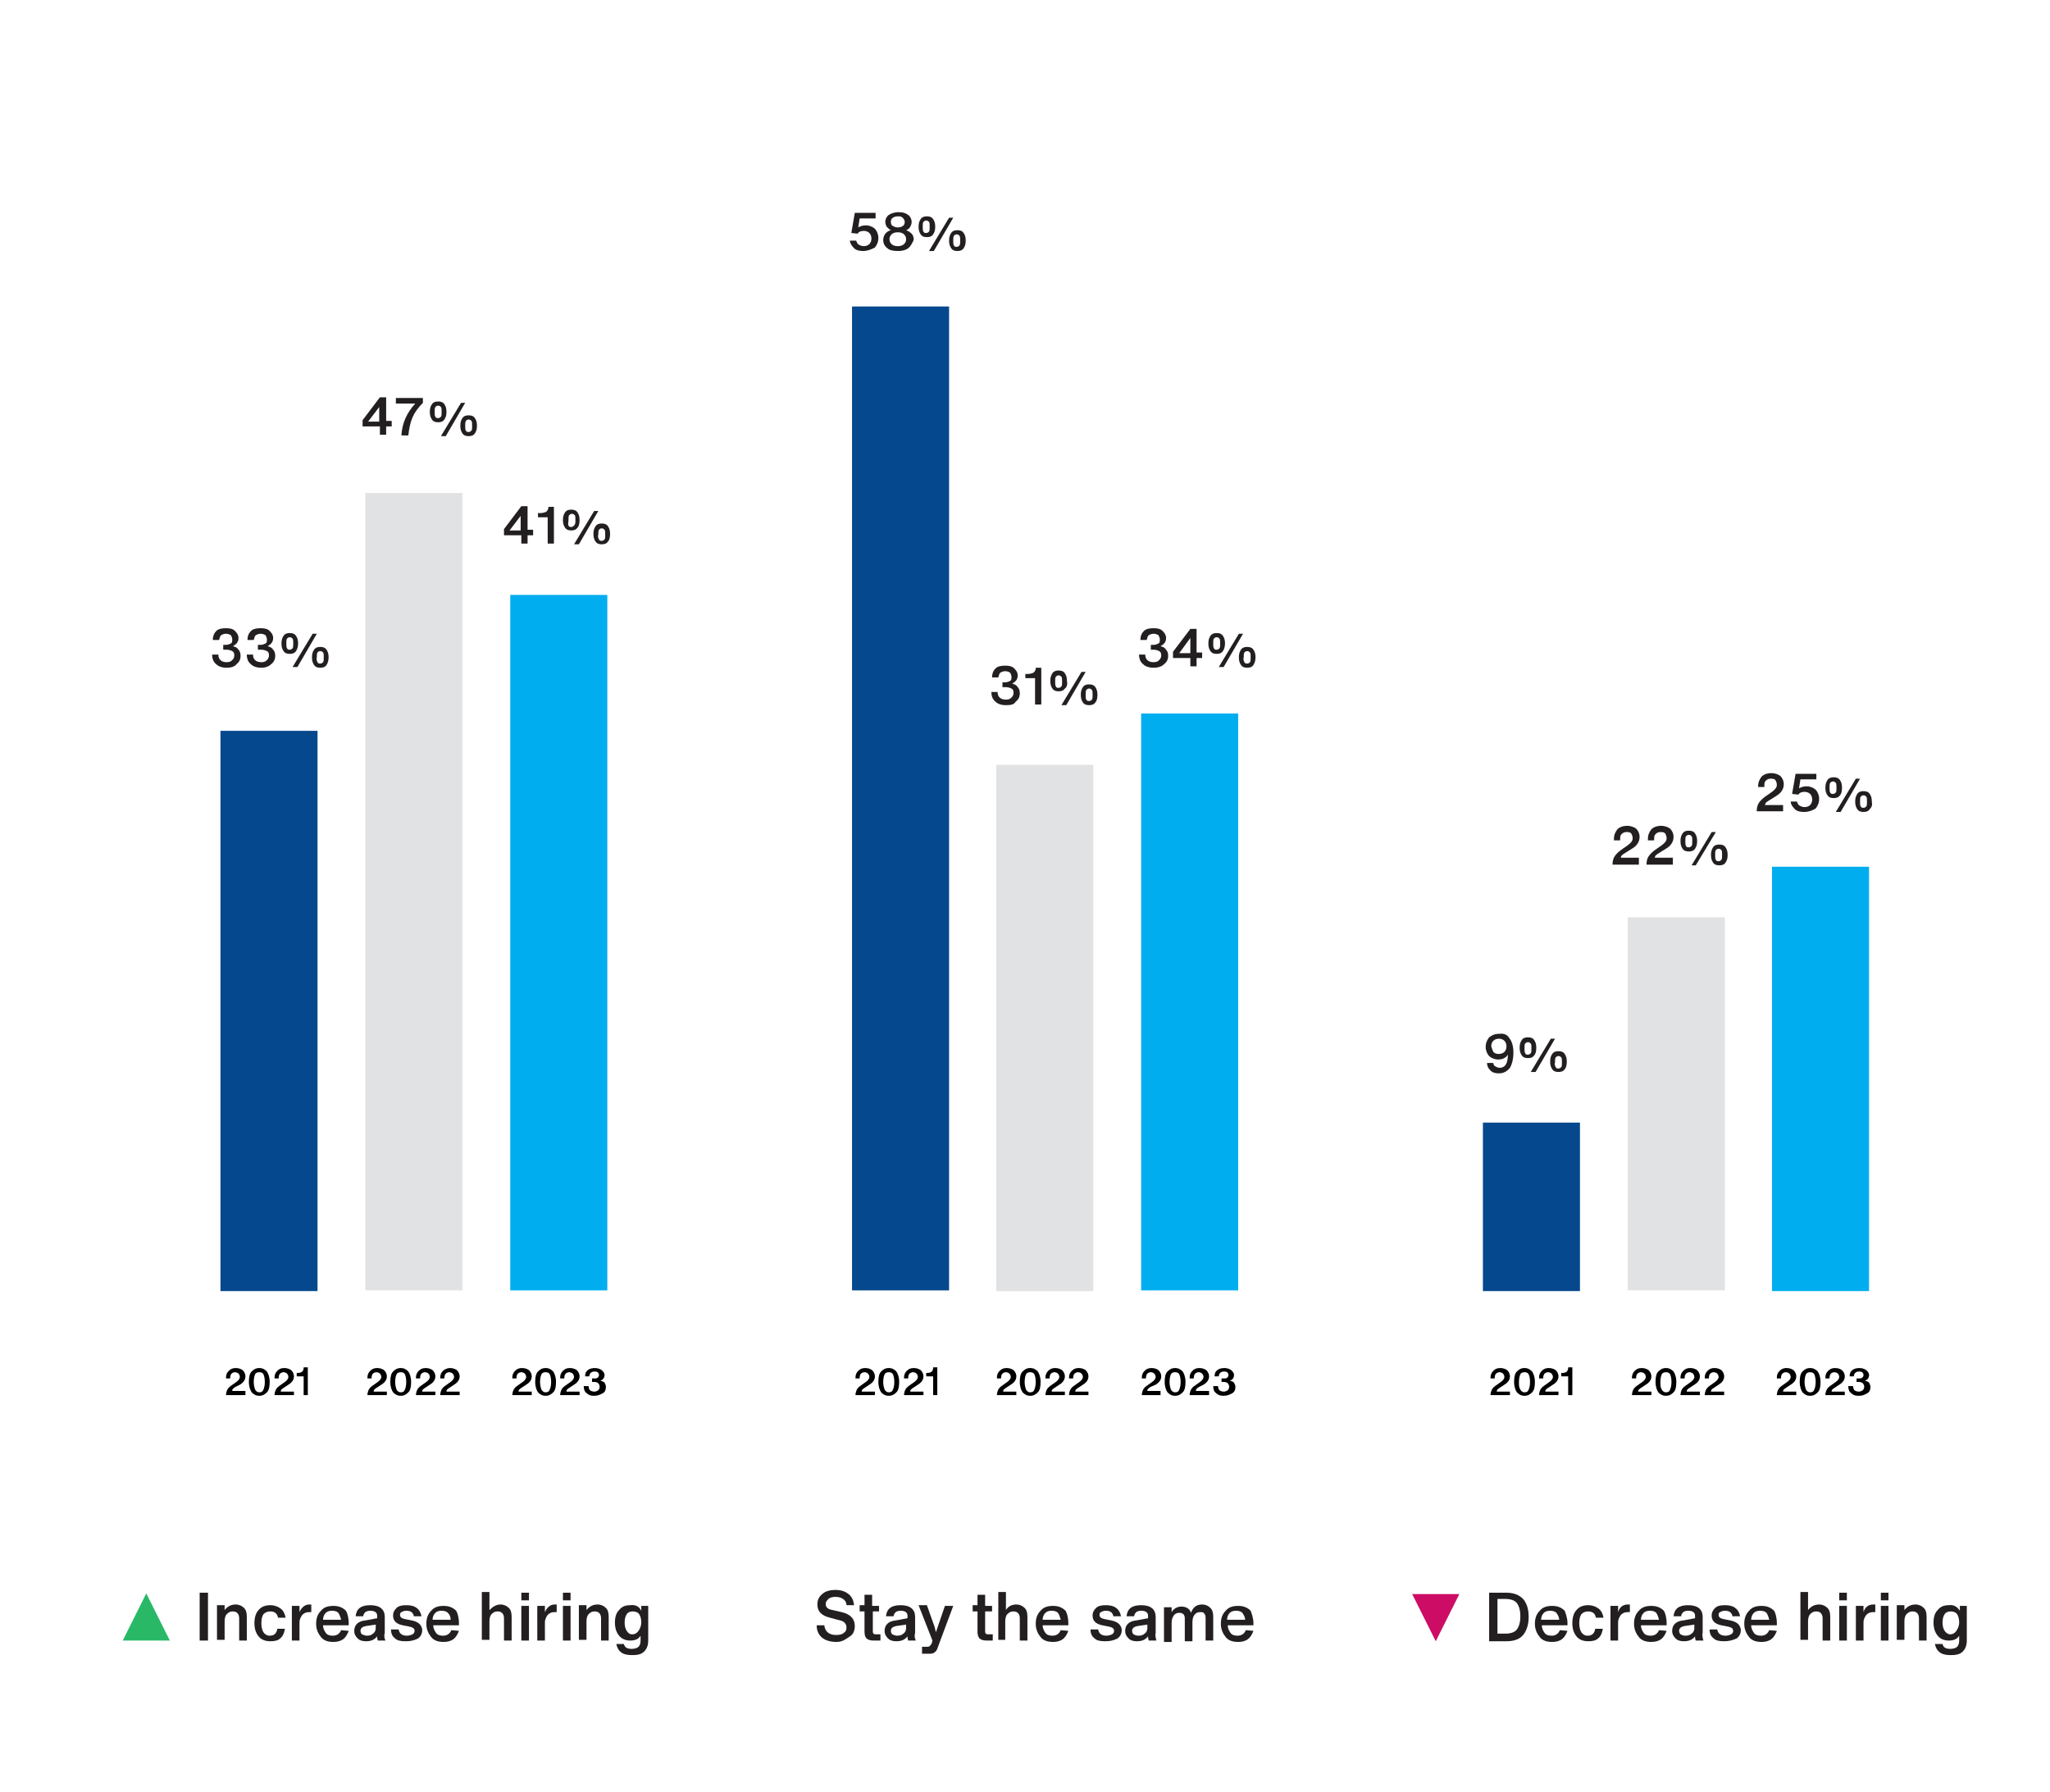 <?xml version="1.0" encoding="utf-8"?>
<!-- Generator: Adobe Illustrator 26.5.1, SVG Export Plug-In . SVG Version: 6.00 Build 0)  -->
<svg version="1.1" id="Layer_1" xmlns="http://www.w3.org/2000/svg" xmlns:xlink="http://www.w3.org/1999/xlink" x="0px" y="0px"
	 viewBox="0 0 295.7 258.4" style="enable-background:new 0 0 295.7 258.4;" xml:space="preserve">
<style type="text/css">
	.st0{fill:#00AEEF;}
	.st1{fill:#05488D;}
	.st2{fill:#CC0C65;}
	.st3{fill:#FFFFFF;}
	.st4{fill:#E1E2E3;}
	.st5{fill:#231F20;}
	.st6{fill:#29B966;}
</style>
<g>
	<rect x="31.8" y="105.4" class="st1" width="14" height="80.8"/>
</g>
<g>
	<rect x="52.7" y="71.1" class="st4" width="14" height="115"/>
</g>
<g>
	<rect x="73.6" y="85.8" class="st0" width="14" height="100.3"/>
</g>
<g>
	<rect x="122.9" y="44.2" class="st1" width="14" height="141.9"/>
</g>
<g>
	<rect x="213.9" y="161.9" class="st1" width="14" height="24.3"/>
</g>
<g>
	<rect x="143.7" y="110.3" class="st4" width="14" height="75.9"/>
</g>
<g>
	<rect x="164.6" y="102.9" class="st0" width="14" height="83.2"/>
</g>
<g>
	<rect x="234.8" y="132.3" class="st4" width="14" height="53.8"/>
</g>
<g>
	<rect x="255.6" y="125" class="st0" width="14" height="61.2"/>
</g>
<g>
	<path class="st5" d="M55.7,57.3v3.4h0.8v0.8h-0.8v1.2h-0.9v-1.2h-2.5v-0.9l2.5-3.3H55.7z M53.1,60.8h1.6v-2.1h0L53.1,60.8z"/>
	<path class="st5" d="M58.9,62.8h-1c0.1-1.8,0.8-3.3,2-4.6h-2.8v-0.8H61v0.7c-0.7,0.7-1.2,1.4-1.5,2.1C59.2,60.9,59,61.8,58.9,62.8z
		"/>
</g>
<g>
	<path class="st5" d="M64.1,60.5c-0.2,0.3-0.5,0.4-0.9,0.4c-0.4,0-0.7-0.1-0.9-0.4c-0.2-0.3-0.3-0.6-0.3-1.1c0-0.5,0.1-0.8,0.3-1.1
		c0.2-0.3,0.5-0.4,0.9-0.4c0.4,0,0.7,0.1,0.9,0.4c0.2,0.3,0.3,0.6,0.3,1.1C64.4,59.9,64.3,60.2,64.1,60.5z M62.8,60.1
		c0.1,0.2,0.2,0.2,0.4,0.2s0.3-0.1,0.4-0.2c0.1-0.1,0.1-0.4,0.1-0.7s0-0.6-0.1-0.7s-0.2-0.2-0.4-0.2c-0.2,0-0.3,0.1-0.4,0.2
		s-0.1,0.4-0.1,0.7S62.7,60,62.8,60.1z M64.3,62.9h-0.7l2.9-4.8h0.6L64.3,62.9z M68.5,62.5c-0.2,0.3-0.5,0.4-0.9,0.4
		s-0.7-0.1-0.9-0.4c-0.2-0.3-0.3-0.6-0.3-1.1c0-0.5,0.1-0.8,0.3-1.1c0.2-0.3,0.5-0.4,0.9-0.4s0.7,0.1,0.9,0.4
		c0.2,0.3,0.3,0.6,0.3,1.1C68.8,61.9,68.7,62.2,68.5,62.5z M67.2,62.1c0.1,0.2,0.2,0.2,0.4,0.2s0.3-0.1,0.4-0.2
		c0.1-0.1,0.1-0.4,0.1-0.7c0-0.3,0-0.6-0.1-0.7c-0.1-0.1-0.2-0.2-0.4-0.2c-0.2,0-0.3,0.1-0.4,0.2c-0.1,0.2-0.1,0.4-0.1,0.7
		C67.1,61.7,67.1,62,67.2,62.1z"/>
</g>
<g>
	<path class="st5" d="M32.7,96.3c-0.7,0-1.2-0.2-1.5-0.5c-0.4-0.3-0.6-0.8-0.6-1.4h0.9c0,0.4,0.1,0.6,0.3,0.8
		c0.2,0.2,0.5,0.3,0.9,0.3c0.4,0,0.6-0.1,0.8-0.3c0.2-0.2,0.3-0.4,0.3-0.7c0-0.3-0.1-0.5-0.3-0.6s-0.5-0.2-0.8-0.2h-0.5v-0.7h0.4
		c0.3,0,0.5-0.1,0.7-0.2c0.2-0.1,0.2-0.3,0.2-0.6c0-0.2-0.1-0.4-0.2-0.6c-0.2-0.1-0.4-0.2-0.7-0.2c-0.3,0-0.5,0.1-0.7,0.2
		c-0.2,0.2-0.2,0.4-0.3,0.7h-0.9c0-0.6,0.2-1,0.5-1.3c0.3-0.3,0.8-0.4,1.4-0.4c0.6,0,1,0.1,1.3,0.4c0.3,0.3,0.5,0.6,0.5,1
		c0,0.6-0.3,0.9-0.8,1.2v0c0.4,0.1,0.6,0.2,0.8,0.5c0.2,0.2,0.3,0.5,0.3,0.9c0,0.5-0.2,0.9-0.6,1.2C33.9,96.1,33.4,96.3,32.7,96.3z"
		/>
	<path class="st5" d="M37.7,96.3c-0.7,0-1.2-0.2-1.5-0.5c-0.4-0.3-0.6-0.8-0.6-1.4h0.9c0,0.4,0.1,0.6,0.3,0.8
		c0.2,0.2,0.5,0.3,0.9,0.3c0.4,0,0.6-0.1,0.8-0.3c0.2-0.2,0.3-0.4,0.3-0.7c0-0.3-0.1-0.5-0.3-0.6s-0.5-0.2-0.8-0.2h-0.5v-0.7h0.4
		c0.3,0,0.5-0.1,0.7-0.2c0.2-0.1,0.2-0.3,0.2-0.6c0-0.2-0.1-0.4-0.2-0.6c-0.2-0.1-0.4-0.2-0.7-0.2c-0.3,0-0.5,0.1-0.7,0.2
		c-0.2,0.2-0.2,0.4-0.3,0.7h-0.9c0-0.6,0.2-1,0.5-1.3c0.3-0.3,0.8-0.4,1.4-0.4c0.6,0,1,0.1,1.3,0.4c0.3,0.3,0.5,0.6,0.5,1
		c0,0.6-0.3,0.9-0.8,1.2v0c0.4,0.1,0.6,0.2,0.8,0.5c0.2,0.2,0.3,0.5,0.3,0.9c0,0.5-0.2,0.9-0.6,1.2C38.8,96.1,38.3,96.3,37.7,96.3z"
		/>
</g>
<g>
	<path class="st5" d="M42.7,93.9c-0.2,0.3-0.5,0.4-0.9,0.4c-0.4,0-0.7-0.1-0.9-0.4c-0.2-0.3-0.3-0.6-0.3-1.1c0-0.5,0.1-0.8,0.3-1.1
		c0.2-0.3,0.5-0.4,0.9-0.4c0.4,0,0.7,0.1,0.9,0.4c0.2,0.3,0.3,0.6,0.3,1.1C43,93.2,42.9,93.6,42.7,93.9z M41.4,93.5
		c0.1,0.2,0.2,0.2,0.4,0.2s0.3-0.1,0.4-0.2c0.1-0.1,0.1-0.4,0.1-0.7s0-0.6-0.1-0.7c-0.1-0.1-0.2-0.2-0.4-0.2c-0.2,0-0.3,0.1-0.4,0.2
		c-0.1,0.1-0.1,0.4-0.1,0.7S41.3,93.3,41.4,93.5z M42.9,96.2h-0.7l2.9-4.8h0.6L42.9,96.2z M47.1,95.9c-0.2,0.3-0.5,0.4-0.9,0.4
		s-0.7-0.1-0.9-0.4c-0.2-0.3-0.3-0.6-0.3-1.1c0-0.5,0.1-0.8,0.3-1.1c0.2-0.3,0.5-0.4,0.9-0.4s0.7,0.1,0.9,0.4
		c0.2,0.3,0.3,0.6,0.3,1.1C47.4,95.2,47.3,95.6,47.1,95.9z M45.8,95.5c0.1,0.2,0.2,0.2,0.4,0.2s0.3-0.1,0.4-0.2
		c0.1-0.1,0.1-0.4,0.1-0.7c0-0.3,0-0.6-0.1-0.7s-0.2-0.2-0.4-0.2c-0.2,0-0.3,0.1-0.4,0.2s-0.1,0.4-0.1,0.7
		C45.6,95.1,45.7,95.3,45.8,95.5z"/>
</g>
<g>
	<path class="st5" d="M145.1,101.7c-0.7,0-1.2-0.2-1.5-0.5c-0.4-0.3-0.6-0.8-0.6-1.4h0.9c0,0.4,0.1,0.6,0.3,0.8
		c0.2,0.2,0.5,0.3,0.9,0.3c0.4,0,0.6-0.1,0.8-0.3c0.2-0.2,0.3-0.4,0.3-0.7c0-0.3-0.1-0.5-0.3-0.6s-0.5-0.2-0.8-0.2h-0.5v-0.7h0.4
		c0.3,0,0.5-0.1,0.7-0.2c0.2-0.1,0.2-0.3,0.2-0.6c0-0.2-0.1-0.4-0.2-0.6c-0.2-0.1-0.4-0.2-0.7-0.2c-0.3,0-0.5,0.1-0.7,0.2
		c-0.2,0.2-0.2,0.4-0.3,0.7h-0.9c0-0.6,0.2-1,0.5-1.3c0.3-0.3,0.8-0.4,1.4-0.4c0.6,0,1,0.1,1.3,0.4c0.3,0.3,0.5,0.6,0.5,1
		c0,0.6-0.3,0.9-0.8,1.2v0c0.4,0.1,0.6,0.2,0.8,0.5c0.2,0.2,0.3,0.5,0.3,0.9c0,0.5-0.2,0.9-0.6,1.2
		C146.3,101.6,145.8,101.7,145.1,101.7z"/>
	<path class="st5" d="M150.2,101.6h-0.9v-3.8h-1.4v-0.6h0.3c0.4,0,0.7-0.1,0.9-0.2c0.2-0.2,0.3-0.4,0.3-0.6l0-0.1h0.8V101.6z"/>
</g>
<g>
	<path class="st5" d="M153.6,99.3c-0.2,0.3-0.5,0.4-0.9,0.4c-0.4,0-0.7-0.1-0.9-0.4c-0.2-0.3-0.3-0.6-0.3-1.1c0-0.5,0.1-0.8,0.3-1.1
		c0.2-0.3,0.5-0.4,0.9-0.4c0.4,0,0.7,0.1,0.9,0.4c0.2,0.3,0.3,0.6,0.3,1.1C154,98.7,153.9,99.1,153.6,99.3z M152.3,99
		c0.1,0.2,0.2,0.2,0.4,0.2s0.3-0.1,0.4-0.2c0.1-0.1,0.1-0.4,0.1-0.7s0-0.6-0.1-0.7c-0.1-0.1-0.2-0.2-0.4-0.2c-0.2,0-0.3,0.1-0.4,0.2
		c-0.1,0.1-0.1,0.4-0.1,0.7S152.2,98.8,152.3,99z M153.8,101.7h-0.7l2.9-4.8h0.6L153.8,101.7z M158,101.3c-0.2,0.3-0.5,0.4-0.9,0.4
		s-0.7-0.1-0.9-0.4c-0.2-0.3-0.3-0.6-0.3-1.1c0-0.5,0.1-0.8,0.3-1.1c0.2-0.3,0.5-0.4,0.9-0.4s0.7,0.1,0.9,0.4
		c0.2,0.3,0.3,0.6,0.3,1.1C158.3,100.7,158.2,101.1,158,101.3z M156.7,100.9c0.1,0.2,0.2,0.2,0.4,0.2s0.3-0.1,0.4-0.2
		c0.1-0.1,0.1-0.4,0.1-0.7c0-0.3,0-0.6-0.1-0.7s-0.2-0.2-0.4-0.2c-0.2,0-0.3,0.1-0.4,0.2s-0.1,0.4-0.1,0.7
		C156.6,100.6,156.6,100.8,156.7,100.9z"/>
</g>
<g>
	<path class="st5" d="M236.4,124.7h-3.8c0-0.5,0.1-0.9,0.3-1.2c0.2-0.3,0.5-0.6,0.9-0.9l1-0.7c0.4-0.3,0.7-0.6,0.7-1
		c0-0.3-0.1-0.5-0.2-0.7c-0.2-0.2-0.4-0.2-0.7-0.2c-0.3,0-0.5,0.1-0.7,0.3s-0.2,0.4-0.2,0.8v0.1h-0.9V121c0-0.6,0.2-1,0.5-1.4
		c0.3-0.3,0.8-0.5,1.4-0.5c0.6,0,1,0.2,1.3,0.4c0.3,0.3,0.5,0.7,0.5,1.2c0,0.7-0.4,1.3-1.1,1.7l-0.8,0.5c-0.3,0.2-0.5,0.3-0.6,0.4
		c-0.1,0.1-0.2,0.2-0.2,0.4h2.6V124.7z"/>
	<path class="st5" d="M241.3,124.7h-3.8c0-0.5,0.1-0.9,0.3-1.2c0.2-0.3,0.5-0.6,0.9-0.9l1-0.7c0.4-0.3,0.7-0.6,0.7-1
		c0-0.3-0.1-0.5-0.2-0.7c-0.2-0.2-0.4-0.2-0.7-0.2c-0.3,0-0.5,0.1-0.7,0.3s-0.2,0.4-0.2,0.8v0.1h-0.9V121c0-0.6,0.2-1,0.5-1.4
		c0.3-0.3,0.8-0.5,1.4-0.5c0.6,0,1,0.2,1.3,0.4c0.3,0.3,0.5,0.7,0.5,1.2c0,0.7-0.4,1.3-1.1,1.7l-0.8,0.5c-0.3,0.2-0.5,0.3-0.6,0.4
		c-0.1,0.1-0.2,0.2-0.2,0.4h2.6V124.7z"/>
</g>
<g>
	<path class="st5" d="M244.5,122.4c-0.2,0.3-0.5,0.4-0.9,0.4c-0.4,0-0.7-0.1-0.9-0.4c-0.2-0.3-0.3-0.6-0.3-1.1
		c0-0.5,0.1-0.8,0.3-1.1c0.2-0.3,0.5-0.4,0.9-0.4c0.4,0,0.7,0.1,0.9,0.4c0.2,0.3,0.3,0.6,0.3,1.1
		C244.8,121.8,244.7,122.1,244.5,122.4z M243.2,122c0.1,0.2,0.2,0.2,0.4,0.2s0.3-0.1,0.4-0.2c0.1-0.1,0.1-0.4,0.1-0.7s0-0.6-0.1-0.7
		c-0.1-0.1-0.2-0.2-0.4-0.2c-0.2,0-0.3,0.1-0.4,0.2c-0.1,0.1-0.1,0.4-0.1,0.7S243.1,121.9,243.2,122z M244.6,124.8H244l2.9-4.8h0.6
		L244.6,124.8z M248.9,124.4c-0.2,0.3-0.5,0.4-0.9,0.4s-0.7-0.1-0.9-0.4c-0.2-0.3-0.3-0.6-0.3-1.1c0-0.5,0.1-0.8,0.3-1.1
		c0.2-0.3,0.5-0.4,0.9-0.4s0.7,0.1,0.9,0.4c0.2,0.3,0.3,0.6,0.3,1.1C249.2,123.8,249.1,124.1,248.9,124.4z M247.5,124
		c0.1,0.2,0.2,0.2,0.4,0.2s0.3-0.1,0.4-0.2c0.1-0.1,0.1-0.4,0.1-0.7c0-0.3,0-0.6-0.1-0.7s-0.2-0.2-0.4-0.2c-0.2,0-0.3,0.1-0.4,0.2
		s-0.1,0.4-0.1,0.7C247.4,123.6,247.4,123.9,247.5,124z"/>
</g>
<g>
	<path class="st5" d="M124.5,36.2c-0.5,0-1-0.1-1.3-0.4c-0.3-0.3-0.6-0.7-0.6-1.1l0.9,0c0.1,0.3,0.2,0.5,0.4,0.6
		c0.2,0.1,0.4,0.2,0.7,0.2c0.3,0,0.6-0.1,0.8-0.3c0.2-0.2,0.3-0.5,0.3-0.8s-0.1-0.6-0.3-0.8c-0.2-0.2-0.5-0.3-0.8-0.3
		c-0.4,0-0.7,0.1-0.9,0.4l-0.9-0.1l0.5-2.9h3v0.8h-2.3l-0.2,1.3l0,0c0.3-0.2,0.7-0.3,1.1-0.3c0.5,0,1,0.2,1.3,0.5
		c0.3,0.3,0.5,0.8,0.5,1.3c0,0.6-0.2,1-0.5,1.4C125.6,36,125.1,36.2,124.5,36.2z"/>
	<path class="st5" d="M131,35.8c-0.4,0.3-0.9,0.4-1.5,0.4s-1.2-0.1-1.5-0.4c-0.4-0.3-0.6-0.7-0.6-1.2c0-0.3,0.1-0.6,0.3-0.9
		c0.2-0.2,0.4-0.4,0.8-0.5v0c-0.2-0.1-0.4-0.3-0.6-0.5c-0.1-0.2-0.2-0.4-0.2-0.7c0-0.4,0.2-0.8,0.5-1c0.3-0.2,0.8-0.4,1.4-0.4
		c0.6,0,1,0.1,1.4,0.4c0.3,0.2,0.5,0.6,0.5,1c0,0.3-0.1,0.5-0.2,0.7c-0.1,0.2-0.3,0.4-0.6,0.5v0c0.3,0.1,0.6,0.3,0.8,0.5
		s0.3,0.5,0.3,0.9C131.6,35,131.4,35.5,131,35.8z M128.6,35.2c0.2,0.2,0.5,0.3,0.9,0.3s0.7-0.1,0.9-0.3c0.2-0.2,0.3-0.4,0.3-0.7
		s-0.1-0.5-0.3-0.7c-0.2-0.2-0.5-0.3-0.9-0.3c-0.4,0-0.7,0.1-0.9,0.3c-0.2,0.2-0.3,0.4-0.3,0.7C128.3,34.8,128.4,35,128.6,35.2z
		 M128.8,32.6c0.2,0.1,0.4,0.2,0.7,0.2c0.3,0,0.6-0.1,0.7-0.2c0.2-0.1,0.3-0.3,0.3-0.6c0-0.2-0.1-0.4-0.3-0.6s-0.4-0.2-0.7-0.2
		c-0.3,0-0.6,0.1-0.7,0.2c-0.2,0.1-0.3,0.3-0.3,0.6C128.5,32.3,128.6,32.5,128.8,32.6z"/>
</g>
<g>
	<path class="st5" d="M134.6,33.8c-0.2,0.3-0.5,0.4-0.9,0.4c-0.4,0-0.7-0.1-0.9-0.4c-0.2-0.3-0.3-0.6-0.3-1.1c0-0.5,0.1-0.8,0.3-1.1
		c0.2-0.3,0.5-0.4,0.9-0.4c0.4,0,0.7,0.1,0.9,0.4c0.2,0.3,0.3,0.6,0.3,1.1C134.9,33.2,134.8,33.5,134.6,33.8z M133.2,33.4
		c0.1,0.2,0.2,0.2,0.4,0.2s0.3-0.1,0.4-0.2c0.1-0.1,0.1-0.4,0.1-0.7s0-0.6-0.1-0.7c-0.1-0.1-0.2-0.2-0.4-0.2c-0.2,0-0.3,0.1-0.4,0.2
		c-0.1,0.1-0.1,0.4-0.1,0.7S133.1,33.3,133.2,33.4z M134.7,36.2H134l2.9-4.8h0.6L134.7,36.2z M139,35.8c-0.2,0.3-0.5,0.4-0.9,0.4
		s-0.7-0.1-0.9-0.4c-0.2-0.3-0.3-0.6-0.3-1.1c0-0.5,0.1-0.8,0.3-1.1c0.2-0.3,0.5-0.4,0.9-0.4s0.7,0.1,0.9,0.4
		c0.2,0.3,0.3,0.6,0.3,1.1C139.3,35.2,139.2,35.5,139,35.8z M137.6,35.4c0.1,0.2,0.2,0.2,0.4,0.2s0.3-0.1,0.4-0.2
		c0.1-0.1,0.1-0.4,0.1-0.7c0-0.3,0-0.6-0.1-0.7c-0.1-0.1-0.2-0.2-0.4-0.2c-0.2,0-0.3,0.1-0.4,0.2c-0.1,0.2-0.1,0.4-0.1,0.7
		C137.5,35,137.5,35.3,137.6,35.4z"/>
</g>
<g>
	<path class="st5" d="M166.4,96.3c-0.7,0-1.2-0.2-1.5-0.5c-0.4-0.3-0.6-0.8-0.6-1.4h0.9c0,0.4,0.1,0.6,0.3,0.8
		c0.2,0.2,0.5,0.3,0.9,0.3c0.4,0,0.6-0.1,0.8-0.3c0.2-0.2,0.3-0.4,0.3-0.7c0-0.3-0.1-0.5-0.3-0.6s-0.5-0.2-0.8-0.2H166v-0.7h0.4
		c0.3,0,0.5-0.1,0.7-0.2c0.2-0.1,0.2-0.3,0.2-0.6c0-0.2-0.1-0.4-0.2-0.6c-0.2-0.1-0.4-0.2-0.7-0.2c-0.3,0-0.5,0.1-0.7,0.2
		c-0.2,0.2-0.2,0.4-0.3,0.7h-0.9c0-0.6,0.2-1,0.5-1.3c0.3-0.3,0.8-0.4,1.4-0.4c0.6,0,1,0.1,1.3,0.4c0.3,0.3,0.5,0.6,0.5,1
		c0,0.6-0.3,0.9-0.8,1.2v0c0.4,0.1,0.6,0.2,0.8,0.5c0.2,0.2,0.3,0.5,0.3,0.9c0,0.5-0.2,0.9-0.6,1.2
		C167.6,96.1,167.1,96.3,166.4,96.3z"/>
	<path class="st5" d="M172.6,90.7v3.4h0.8v0.8h-0.8v1.2h-0.9v-1.2h-2.5V94l2.5-3.3H172.6z M170.1,94.2h1.6V92h0L170.1,94.2z"/>
</g>
<g>
	<path class="st5" d="M176.4,93.9c-0.2,0.3-0.5,0.4-0.9,0.4c-0.4,0-0.7-0.1-0.9-0.4c-0.2-0.3-0.3-0.6-0.3-1.1c0-0.5,0.1-0.8,0.3-1.1
		c0.2-0.3,0.5-0.4,0.9-0.4c0.4,0,0.7,0.1,0.9,0.4c0.2,0.3,0.3,0.6,0.3,1.1C176.7,93.2,176.6,93.6,176.4,93.9z M175.1,93.5
		c0.1,0.2,0.2,0.2,0.4,0.2s0.3-0.1,0.4-0.2c0.1-0.1,0.1-0.4,0.1-0.7s0-0.6-0.1-0.7c-0.1-0.1-0.2-0.2-0.4-0.2c-0.2,0-0.3,0.1-0.4,0.2
		c-0.1,0.1-0.1,0.4-0.1,0.7S175,93.3,175.1,93.5z M176.5,96.2h-0.7l2.9-4.8h0.6L176.5,96.2z M180.8,95.9c-0.2,0.3-0.5,0.4-0.9,0.4
		s-0.7-0.1-0.9-0.4c-0.2-0.3-0.3-0.6-0.3-1.1c0-0.5,0.1-0.8,0.3-1.1c0.2-0.3,0.5-0.4,0.9-0.4s0.7,0.1,0.9,0.4
		c0.2,0.3,0.3,0.6,0.3,1.1C181.1,95.2,181,95.6,180.8,95.9z M179.5,95.5c0.1,0.2,0.2,0.2,0.4,0.2s0.3-0.1,0.4-0.2
		c0.1-0.1,0.1-0.4,0.1-0.7c0-0.3,0-0.6-0.1-0.7s-0.2-0.2-0.4-0.2c-0.2,0-0.3,0.1-0.4,0.2s-0.1,0.4-0.1,0.7
		C179.3,95.1,179.4,95.3,179.5,95.5z"/>
</g>
<g>
	<path class="st5" d="M76.1,73v3.4h0.8v0.8h-0.8v1.2h-0.9v-1.2h-2.5v-0.9l2.5-3.3H76.1z M73.5,76.5h1.6v-2.1h0L73.5,76.5z"/>
	<path class="st5" d="M79.9,78.4H79v-3.8h-1.4V74h0.3c0.4,0,0.7-0.1,0.9-0.2c0.2-0.2,0.3-0.4,0.3-0.6l0-0.1h0.8V78.4z"/>
</g>
<g>
	<path class="st5" d="M83.3,76.1c-0.2,0.3-0.5,0.4-0.9,0.4c-0.4,0-0.7-0.1-0.9-0.4c-0.2-0.3-0.3-0.6-0.3-1.1c0-0.5,0.1-0.8,0.3-1.1
		c0.2-0.3,0.5-0.4,0.9-0.4c0.4,0,0.7,0.1,0.9,0.4c0.2,0.3,0.3,0.6,0.3,1.1C83.6,75.5,83.5,75.9,83.3,76.1z M82,75.8
		c0.1,0.2,0.2,0.2,0.4,0.2s0.3-0.1,0.4-0.2C83,75.6,83,75.4,83,75s0-0.6-0.1-0.7s-0.2-0.2-0.4-0.2c-0.2,0-0.3,0.1-0.4,0.2
		s-0.1,0.4-0.1,0.7S81.9,75.6,82,75.8z M83.5,78.5h-0.7l2.9-4.8h0.6L83.5,78.5z M87.7,78.1c-0.2,0.3-0.5,0.4-0.9,0.4
		s-0.7-0.1-0.9-0.4c-0.2-0.3-0.3-0.6-0.3-1.1c0-0.5,0.1-0.8,0.3-1.1c0.2-0.3,0.5-0.4,0.9-0.4s0.7,0.1,0.9,0.4
		c0.2,0.3,0.3,0.6,0.3,1.1C88,77.5,87.9,77.9,87.7,78.1z M86.4,77.8c0.1,0.2,0.2,0.2,0.4,0.2s0.3-0.1,0.4-0.2
		c0.1-0.1,0.1-0.4,0.1-0.7c0-0.3,0-0.6-0.1-0.7c-0.1-0.1-0.2-0.2-0.4-0.2c-0.2,0-0.3,0.1-0.4,0.2c-0.1,0.2-0.1,0.4-0.1,0.7
		C86.2,77.4,86.3,77.6,86.4,77.8z"/>
</g>
<g>
	<path class="st5" d="M257.2,117h-3.8c0-0.5,0.1-0.9,0.3-1.2c0.2-0.3,0.5-0.6,0.9-0.9l1-0.7c0.4-0.3,0.7-0.6,0.7-1
		c0-0.3-0.1-0.5-0.2-0.7c-0.2-0.2-0.4-0.2-0.7-0.2c-0.3,0-0.5,0.1-0.7,0.3s-0.2,0.4-0.2,0.8v0.1h-0.9v-0.1c0-0.6,0.2-1,0.5-1.4
		c0.3-0.3,0.8-0.5,1.4-0.5c0.6,0,1,0.2,1.3,0.4c0.3,0.3,0.5,0.7,0.5,1.2c0,0.7-0.4,1.3-1.1,1.7l-0.8,0.5c-0.3,0.2-0.5,0.3-0.6,0.4
		c-0.1,0.1-0.2,0.2-0.2,0.4h2.6V117z"/>
	<path class="st5" d="M260.2,117.1c-0.5,0-1-0.1-1.3-0.4s-0.6-0.7-0.6-1.1l0.9,0c0.1,0.3,0.2,0.5,0.4,0.6c0.2,0.1,0.4,0.2,0.7,0.2
		c0.3,0,0.6-0.1,0.8-0.3c0.2-0.2,0.3-0.5,0.3-0.8s-0.1-0.6-0.3-0.8c-0.2-0.2-0.5-0.3-0.8-0.3c-0.4,0-0.7,0.1-0.9,0.4l-0.9-0.1
		l0.5-2.9h3v0.8h-2.3l-0.2,1.3l0,0c0.3-0.2,0.7-0.3,1.1-0.3c0.5,0,1,0.2,1.3,0.5c0.3,0.3,0.5,0.8,0.5,1.3c0,0.6-0.2,1-0.5,1.4
		C261.4,116.9,260.9,117.1,260.2,117.1z"/>
</g>
<g>
	<path class="st5" d="M265.4,114.7c-0.2,0.3-0.5,0.4-0.9,0.4c-0.4,0-0.7-0.1-0.9-0.4c-0.2-0.3-0.3-0.6-0.3-1.1
		c0-0.5,0.1-0.8,0.3-1.1c0.2-0.3,0.5-0.4,0.9-0.4c0.4,0,0.7,0.1,0.9,0.4c0.2,0.3,0.3,0.6,0.3,1.1
		C265.7,114.1,265.6,114.5,265.4,114.7z M264,114.3c0.1,0.2,0.2,0.2,0.4,0.2s0.3-0.1,0.4-0.2c0.1-0.1,0.1-0.4,0.1-0.7s0-0.6-0.1-0.7
		c-0.1-0.1-0.2-0.2-0.4-0.2c-0.2,0-0.3,0.1-0.4,0.2c-0.1,0.1-0.1,0.4-0.1,0.7S263.9,114.2,264,114.3z M265.5,117.1h-0.7l2.9-4.8h0.6
		L265.5,117.1z M269.7,116.7c-0.2,0.3-0.5,0.4-0.9,0.4s-0.7-0.1-0.9-0.4c-0.2-0.3-0.3-0.6-0.3-1.1c0-0.5,0.1-0.8,0.3-1.1
		c0.2-0.3,0.5-0.4,0.9-0.4s0.7,0.1,0.9,0.4c0.2,0.3,0.3,0.6,0.3,1.1C270.1,116.1,270,116.4,269.7,116.7z M268.4,116.3
		c0.1,0.2,0.2,0.2,0.4,0.2s0.3-0.1,0.4-0.2c0.1-0.1,0.1-0.4,0.1-0.7c0-0.3,0-0.6-0.1-0.7s-0.2-0.2-0.4-0.2c-0.2,0-0.3,0.1-0.4,0.2
		s-0.1,0.4-0.1,0.7C268.3,115.9,268.3,116.2,268.4,116.3z"/>
</g>
<g>
	<path class="st5" d="M217.7,149.7c0.4,0.5,0.6,1.2,0.6,2.1c0,0.9-0.2,1.7-0.5,2.2c-0.4,0.5-0.9,0.8-1.6,0.8c-0.5,0-0.9-0.1-1.2-0.4
		s-0.5-0.6-0.5-1.1h0.9c0,0.2,0.1,0.4,0.3,0.5c0.2,0.1,0.4,0.2,0.6,0.2c0.8,0,1.2-0.6,1.2-1.9c-0.3,0.5-0.8,0.7-1.4,0.7
		c-0.5,0-1-0.2-1.3-0.5c-0.3-0.3-0.5-0.8-0.5-1.3c0-0.6,0.2-1,0.5-1.4c0.4-0.3,0.8-0.5,1.4-0.5C216.9,149,217.4,149.2,217.7,149.7z
		 M215.4,151.7c0.2,0.2,0.4,0.3,0.8,0.3c0.3,0,0.6-0.1,0.8-0.3c0.2-0.2,0.3-0.5,0.3-0.8c0-0.3-0.1-0.6-0.3-0.8
		c-0.2-0.2-0.5-0.3-0.8-0.3c-0.3,0-0.6,0.1-0.8,0.3c-0.2,0.2-0.3,0.5-0.3,0.8C215.2,151.2,215.3,151.5,215.4,151.7z"/>
</g>
<g>
	<path class="st5" d="M221.3,152.2c-0.2,0.3-0.5,0.4-0.9,0.4c-0.4,0-0.7-0.1-0.9-0.4c-0.2-0.3-0.3-0.6-0.3-1.1
		c0-0.5,0.1-0.8,0.3-1.1c0.2-0.3,0.5-0.4,0.9-0.4c0.4,0,0.7,0.1,0.9,0.4c0.2,0.3,0.3,0.6,0.3,1.1C221.6,151.6,221.5,152,221.3,152.2
		z M220,151.9c0.1,0.2,0.2,0.2,0.4,0.2s0.3-0.1,0.4-0.2c0.1-0.1,0.1-0.4,0.1-0.7s0-0.6-0.1-0.7c-0.1-0.1-0.2-0.2-0.4-0.2
		c-0.2,0-0.3,0.1-0.4,0.2c-0.1,0.1-0.1,0.4-0.1,0.7S219.9,151.7,220,151.9z M221.5,154.6h-0.7l2.9-4.8h0.6L221.5,154.6z
		 M225.7,154.2c-0.2,0.3-0.5,0.4-0.9,0.4s-0.7-0.1-0.9-0.4c-0.2-0.3-0.3-0.6-0.3-1.1c0-0.5,0.1-0.8,0.3-1.1c0.2-0.3,0.5-0.4,0.9-0.4
		s0.7,0.1,0.9,0.4c0.2,0.3,0.3,0.6,0.3,1.1C226,153.6,225.9,154,225.7,154.2z M224.4,153.9c0.1,0.2,0.2,0.2,0.4,0.2s0.3-0.1,0.4-0.2
		c0.1-0.1,0.1-0.4,0.1-0.7c0-0.3,0-0.6-0.1-0.7s-0.2-0.2-0.4-0.2c-0.2,0-0.3,0.1-0.4,0.2s-0.1,0.4-0.1,0.7
		C224.2,153.5,224.3,153.7,224.4,153.9z"/>
</g>
<g>
	<path class="st6" d="M17.7,236.6l3.4-6.8l3.4,6.8H17.7z"/>
</g>
<g>
	<path class="st5" d="M30,236.6h-1.2v-6.9H30V236.6z"/>
	<path class="st5" d="M34,231.4c0.5,0,0.9,0.2,1.2,0.5c0.3,0.3,0.4,0.7,0.4,1.3v3.4h-1.1v-3.2c0-0.6-0.3-1-0.9-1
		c-0.4,0-0.6,0.1-0.9,0.4c-0.2,0.2-0.3,0.6-0.3,1v2.7h-1.1v-5h1.1l0,0.7C32.8,231.7,33.3,231.4,34,231.4z"/>
	<path class="st5" d="M39,236.7c-0.7,0-1.3-0.2-1.7-0.7c-0.4-0.5-0.6-1.1-0.6-1.9c0-0.8,0.2-1.5,0.6-1.9c0.4-0.5,1-0.7,1.7-0.7
		c0.6,0,1.1,0.2,1.5,0.5c0.4,0.3,0.6,0.8,0.7,1.3h-1.1c-0.1-0.6-0.5-0.9-1.1-0.9c-0.4,0-0.7,0.1-1,0.4c-0.2,0.3-0.3,0.7-0.3,1.3
		c0,0.5,0.1,1,0.3,1.3c0.2,0.3,0.5,0.5,0.9,0.5c0.6,0,1-0.3,1.1-1h1.1c-0.1,0.6-0.3,1.1-0.7,1.4C40.1,236.6,39.6,236.7,39,236.7z"/>
	<path class="st5" d="M44.6,231.4c0.1,0,0.2,0,0.3,0v1.1c-0.2,0-0.3,0-0.3,0c-0.4,0-0.7,0.1-1,0.4c-0.2,0.3-0.4,0.6-0.4,1.1v2.6
		h-1.1v-5h1.1l0,0.9C43.5,231.8,44,231.4,44.6,231.4z"/>
	<path class="st5" d="M50.3,234.1v0.3h-3.7c0,0.5,0.2,0.8,0.4,1.1s0.6,0.4,1,0.4c0.6,0,1-0.3,1.2-0.8l1.1,0.1
		c-0.2,0.5-0.4,0.9-0.8,1.2s-0.9,0.4-1.4,0.4c-0.8,0-1.4-0.2-1.8-0.7c-0.4-0.5-0.7-1.1-0.7-1.9c0-0.8,0.2-1.4,0.7-1.9
		c0.4-0.5,1-0.7,1.8-0.7c0.7,0,1.3,0.2,1.8,0.7C50.1,232.6,50.3,233.3,50.3,234.1z M48.8,232.6c-0.2-0.2-0.5-0.3-0.9-0.3
		c-0.4,0-0.7,0.1-0.9,0.3c-0.2,0.2-0.4,0.5-0.4,1h2.6C49.1,233.2,49,232.9,48.8,232.6z"/>
	<path class="st5" d="M55.6,236.6h-1.1c-0.1-0.3-0.1-0.5-0.1-0.6c-0.4,0.5-0.9,0.7-1.6,0.7c-0.5,0-0.9-0.1-1.2-0.4s-0.5-0.6-0.5-1.1
		c0-0.8,0.5-1.4,1.6-1.5l1.6-0.3c0,0,0.1,0,0.1,0v-0.4c0-0.4-0.3-0.7-1-0.7c-0.3,0-0.6,0.1-0.7,0.2s-0.3,0.3-0.3,0.6l-1.1,0
		c0.1-1.1,0.8-1.6,2.1-1.6c1.4,0,2.1,0.6,2.1,1.7v2.3C55.4,235.8,55.4,236.2,55.6,236.6z M52.9,235.9c0.4,0,0.7-0.1,0.9-0.3
		c0.3-0.2,0.4-0.5,0.4-0.8v-0.5l-1.4,0.2c-0.5,0.1-0.8,0.3-0.8,0.7c0,0.2,0.1,0.4,0.2,0.5C52.5,235.8,52.7,235.9,52.9,235.9z"/>
	<path class="st5" d="M58.5,236.7c-0.7,0-1.2-0.1-1.5-0.4c-0.4-0.3-0.6-0.7-0.6-1.3l1.1,0c0.1,0.6,0.5,0.9,1.2,0.9
		c0.3,0,0.6-0.1,0.8-0.2c0.2-0.1,0.3-0.3,0.3-0.5c0-0.3-0.2-0.5-0.7-0.6l-1-0.2c-1-0.2-1.4-0.7-1.4-1.4c0-0.5,0.2-0.8,0.5-1.1
		c0.3-0.3,0.8-0.4,1.4-0.4s1.1,0.1,1.5,0.4c0.4,0.3,0.6,0.7,0.7,1.2l-1.1,0c-0.1-0.5-0.4-0.8-1.1-0.8c-0.3,0-0.5,0.1-0.7,0.2
		s-0.2,0.3-0.2,0.4c0,0.3,0.2,0.5,0.7,0.6l1,0.2c0.5,0.1,0.9,0.3,1.1,0.5c0.2,0.2,0.4,0.5,0.4,0.9c0,0.5-0.2,0.9-0.6,1.2
		C59.7,236.6,59.2,236.7,58.5,236.7z"/>
	<path class="st5" d="M66.2,234.1v0.3h-3.7c0,0.5,0.2,0.8,0.4,1.1s0.6,0.4,1,0.4c0.6,0,1-0.3,1.2-0.8l1.1,0.1
		c-0.2,0.5-0.4,0.9-0.8,1.2s-0.9,0.4-1.4,0.4c-0.8,0-1.4-0.2-1.8-0.7c-0.4-0.5-0.7-1.1-0.7-1.9c0-0.8,0.2-1.4,0.7-1.9
		c0.4-0.5,1-0.7,1.8-0.7c0.7,0,1.3,0.2,1.8,0.7C66,232.6,66.2,233.3,66.2,234.1z M64.6,232.6c-0.2-0.2-0.5-0.3-0.9-0.3
		c-0.4,0-0.7,0.1-0.9,0.3c-0.2,0.2-0.4,0.5-0.4,1H65C65,233.2,64.9,232.9,64.6,232.6z"/>
	<path class="st5" d="M72.2,231.4c0.5,0,0.9,0.2,1.2,0.5c0.3,0.3,0.4,0.7,0.4,1.3v3.4h-1.1v-3.2c0-0.6-0.3-1-0.9-1
		c-0.4,0-0.6,0.1-0.9,0.4c-0.2,0.2-0.3,0.6-0.3,1v2.7h-1.1v-6.9h1.1v2.6C71.1,231.7,71.6,231.4,72.2,231.4z"/>
	<path class="st5" d="M76.3,230.8h-1.1v-1.1h1.1V230.8z M76.3,236.6h-1.1v-5h1.1V236.6z"/>
	<path class="st5" d="M80,231.4c0.1,0,0.2,0,0.3,0v1.1c-0.2,0-0.3,0-0.3,0c-0.4,0-0.7,0.1-1,0.4c-0.2,0.3-0.4,0.6-0.4,1.1v2.6h-1.1
		v-5h1.1l0,0.9C78.9,231.8,79.4,231.4,80,231.4z"/>
	<path class="st5" d="M82.3,230.8h-1.1v-1.1h1.1V230.8z M82.3,236.6h-1.1v-5h1.1V236.6z"/>
	<path class="st5" d="M86.2,231.4c0.5,0,0.9,0.2,1.2,0.5c0.3,0.3,0.4,0.7,0.4,1.3v3.4h-1.1v-3.2c0-0.6-0.3-1-0.9-1
		c-0.4,0-0.6,0.1-0.9,0.4c-0.2,0.2-0.3,0.6-0.3,1v2.7h-1.1v-5h1.1l0,0.7C85,231.7,85.5,231.4,86.2,231.4z"/>
	<path class="st5" d="M92.5,232.3l0-0.7h1v5c0,0.7-0.2,1.2-0.6,1.6c-0.4,0.4-1,0.5-1.7,0.5c-0.7,0-1.2-0.1-1.6-0.4
		c-0.4-0.3-0.6-0.7-0.7-1.2h1.1c0.1,0.5,0.5,0.7,1.1,0.7c0.4,0,0.8-0.1,1-0.3c0.2-0.2,0.3-0.5,0.3-0.9v-0.7
		c-0.3,0.5-0.8,0.7-1.5,0.7c-0.6,0-1.2-0.2-1.6-0.7c-0.4-0.5-0.6-1.1-0.6-1.9c0-0.8,0.2-1.4,0.6-1.8c0.4-0.5,0.9-0.7,1.6-0.7
		C91.7,231.4,92.2,231.7,92.5,232.3z M91.2,235.7c0.4,0,0.7-0.2,0.9-0.5c0.2-0.3,0.4-0.7,0.4-1.2c0-0.5-0.1-0.9-0.3-1.2
		c-0.2-0.3-0.6-0.4-0.9-0.4c-0.4,0-0.7,0.1-0.9,0.4c-0.2,0.3-0.3,0.7-0.3,1.2c0,0.5,0.1,0.9,0.3,1.2S90.8,235.7,91.2,235.7z"/>
</g>
<g>
	<path class="st5" d="M120.7,236.8c-0.9,0-1.6-0.2-2.1-0.6c-0.5-0.4-0.8-1-0.8-1.8h1.1c0.1,0.9,0.7,1.4,1.7,1.4
		c0.5,0,0.9-0.1,1.1-0.3c0.3-0.2,0.4-0.4,0.4-0.8c0-0.3-0.1-0.5-0.3-0.7s-0.5-0.3-1-0.4l-1.1-0.3c-1.2-0.3-1.8-0.9-1.8-1.9
		c0-0.6,0.2-1.1,0.7-1.5c0.4-0.4,1.1-0.6,1.9-0.6c0.8,0,1.4,0.2,1.9,0.6c0.5,0.4,0.7,0.9,0.8,1.6h-1.1c0-0.4-0.2-0.7-0.5-0.9
		c-0.3-0.2-0.6-0.3-1.1-0.3c-0.4,0-0.8,0.1-1,0.3s-0.4,0.4-0.4,0.7c0,0.5,0.3,0.8,1,0.9l1.3,0.3c1.3,0.3,1.9,1,1.9,2
		c0,0.6-0.2,1.2-0.7,1.5S121.6,236.8,120.7,236.8z"/>
	<path class="st5" d="M126.9,232.4l-1,0v2.8c0,0.2,0,0.3,0.1,0.4c0.1,0.1,0.2,0.1,0.4,0.1h0.6v0.9H126c-0.4,0-0.8-0.1-1-0.3
		s-0.3-0.5-0.3-1v-2.9l-0.7,0v-0.9l0.7,0V230h1.1v1.6l1,0V232.4z"/>
	<path class="st5" d="M132.1,236.6h-1.1c-0.1-0.3-0.1-0.5-0.1-0.6c-0.4,0.5-0.9,0.7-1.6,0.7c-0.5,0-0.9-0.1-1.2-0.4
		c-0.3-0.3-0.5-0.6-0.5-1.1c0-0.8,0.5-1.4,1.6-1.5l1.6-0.3c0,0,0.1,0,0.1,0v-0.4c0-0.4-0.3-0.7-1-0.7c-0.3,0-0.6,0.1-0.7,0.2
		s-0.3,0.3-0.3,0.6l-1.1,0c0.1-1.1,0.8-1.6,2.1-1.6c1.4,0,2.1,0.6,2.1,1.7v2.3C131.9,235.8,131.9,236.2,132.1,236.6z M129.4,235.9
		c0.4,0,0.7-0.1,0.9-0.3c0.3-0.2,0.4-0.5,0.4-0.8v-0.5l-1.4,0.2c-0.5,0.1-0.8,0.3-0.8,0.7c0,0.2,0.1,0.4,0.2,0.5
		C128.9,235.8,129.2,235.9,129.4,235.9z"/>
	<path class="st5" d="M135,235.4l1.3-3.8h1.2l-2.2,5.9c-0.1,0.4-0.3,0.7-0.5,0.8c-0.2,0.2-0.5,0.2-0.9,0.2H133v-1h0.6
		c0.2,0,0.4,0,0.5-0.1c0.1-0.1,0.2-0.2,0.3-0.4l0.1-0.4l-2-5.1h1.2l1.1,3.1L135,235.4z"/>
	<path class="st5" d="M143.1,232.4l-1,0v2.8c0,0.2,0,0.3,0.1,0.4c0.1,0.1,0.2,0.1,0.4,0.1h0.6v0.9h-0.9c-0.4,0-0.8-0.1-1-0.3
		s-0.3-0.5-0.3-1v-2.9l-0.7,0v-0.9l0.7,0V230h1.1v1.6l1,0V232.4z"/>
	<path class="st5" d="M146.6,231.4c0.5,0,0.9,0.2,1.2,0.5c0.3,0.3,0.4,0.7,0.4,1.3v3.4h-1.1v-3.2c0-0.6-0.3-1-0.9-1
		c-0.4,0-0.6,0.1-0.9,0.4c-0.2,0.2-0.3,0.6-0.3,1v2.7H144v-6.9h1.1v2.6C145.4,231.7,145.9,231.4,146.6,231.4z"/>
	<path class="st5" d="M154.1,234.1v0.3h-3.7c0,0.5,0.2,0.8,0.4,1.1s0.6,0.4,1,0.4c0.6,0,1-0.3,1.2-0.8l1.1,0.1
		c-0.2,0.5-0.4,0.9-0.8,1.2s-0.9,0.4-1.4,0.4c-0.8,0-1.4-0.2-1.8-0.7c-0.4-0.5-0.7-1.1-0.7-1.9c0-0.8,0.2-1.4,0.7-1.9
		c0.4-0.5,1-0.7,1.8-0.7c0.7,0,1.3,0.2,1.8,0.7C153.9,232.6,154.1,233.3,154.1,234.1z M152.6,232.6c-0.2-0.2-0.5-0.3-0.9-0.3
		c-0.4,0-0.7,0.1-0.9,0.3c-0.2,0.2-0.4,0.5-0.4,1h2.6C152.9,233.2,152.8,232.9,152.6,232.6z"/>
	<path class="st5" d="M159.4,236.7c-0.7,0-1.2-0.1-1.5-0.4c-0.4-0.3-0.6-0.7-0.6-1.3l1.1,0c0.1,0.6,0.5,0.9,1.2,0.9
		c0.3,0,0.6-0.1,0.8-0.2c0.2-0.1,0.3-0.3,0.3-0.5c0-0.3-0.2-0.5-0.7-0.6l-1-0.2c-1-0.2-1.4-0.7-1.4-1.4c0-0.5,0.2-0.8,0.5-1.1
		c0.3-0.3,0.8-0.4,1.4-0.4s1.1,0.1,1.5,0.4c0.4,0.3,0.6,0.7,0.7,1.2l-1.1,0c-0.1-0.5-0.4-0.8-1.1-0.8c-0.3,0-0.5,0.1-0.7,0.2
		s-0.2,0.3-0.2,0.4c0,0.3,0.2,0.5,0.7,0.6l1,0.2c0.5,0.1,0.9,0.3,1.1,0.5c0.2,0.2,0.4,0.5,0.4,0.9c0,0.5-0.2,0.9-0.6,1.2
		C160.6,236.6,160.1,236.7,159.4,236.7z"/>
	<path class="st5" d="M166.8,236.6h-1.1c-0.1-0.3-0.1-0.5-0.1-0.6c-0.4,0.5-0.9,0.7-1.6,0.7c-0.5,0-0.9-0.1-1.2-0.4
		s-0.5-0.6-0.5-1.1c0-0.8,0.5-1.4,1.6-1.5l1.6-0.3c0,0,0.1,0,0.1,0v-0.4c0-0.4-0.3-0.7-1-0.7c-0.3,0-0.6,0.1-0.7,0.2
		s-0.3,0.3-0.3,0.6l-1.1,0c0.1-1.1,0.8-1.6,2.1-1.6c1.4,0,2.1,0.6,2.1,1.7v2.3C166.6,235.8,166.7,236.2,166.8,236.6z M164.2,235.9
		c0.4,0,0.7-0.1,0.9-0.3c0.3-0.2,0.4-0.5,0.4-0.8v-0.5l-1.4,0.2c-0.5,0.1-0.8,0.3-0.8,0.7c0,0.2,0.1,0.4,0.2,0.5
		C163.7,235.8,163.9,235.9,164.2,235.9z"/>
	<path class="st5" d="M173.4,231.4c0.5,0,0.9,0.2,1.2,0.5c0.3,0.3,0.4,0.7,0.4,1.3v3.4h-1.1v-3.3c0-0.3-0.1-0.5-0.2-0.6
		c-0.1-0.2-0.3-0.2-0.6-0.2c-0.3,0-0.6,0.1-0.8,0.4c-0.2,0.2-0.3,0.6-0.3,1.1v2.7h-1.1v-3.3c0-0.3-0.1-0.5-0.2-0.6s-0.3-0.2-0.6-0.2
		c-0.3,0-0.6,0.1-0.8,0.4s-0.3,0.6-0.3,1.1v2.7h-1.1v-5h1.1l0,0.7c0.3-0.5,0.8-0.8,1.4-0.8c0.7,0,1.2,0.3,1.4,0.9
		C172.1,231.7,172.7,231.4,173.4,231.4z"/>
	<path class="st5" d="M180.8,234.1v0.3h-3.7c0,0.5,0.2,0.8,0.4,1.1s0.6,0.4,1,0.4c0.6,0,1-0.3,1.2-0.8l1.1,0.1
		c-0.2,0.5-0.4,0.9-0.8,1.2s-0.9,0.4-1.4,0.4c-0.8,0-1.4-0.2-1.8-0.7c-0.4-0.5-0.7-1.1-0.7-1.9c0-0.8,0.2-1.4,0.7-1.9
		c0.4-0.5,1-0.7,1.8-0.7c0.7,0,1.3,0.2,1.8,0.7C180.5,232.6,180.8,233.3,180.8,234.1z M179.2,232.6c-0.2-0.2-0.5-0.3-0.9-0.3
		c-0.4,0-0.7,0.1-0.9,0.3c-0.2,0.2-0.4,0.5-0.4,1h2.6C179.6,233.2,179.4,232.9,179.2,232.6z"/>
</g>
<g>
	<path class="st2" d="M210.5,229.9l-3.4,6.8l-3.4-6.8H210.5z"/>
</g>
<g>
	<path class="st5" d="M214.8,229.7h2.5c1,0,1.8,0.3,2.4,0.9c0.5,0.6,0.8,1.4,0.8,2.6c0,1.1-0.3,2-0.8,2.6c-0.5,0.6-1.3,0.9-2.4,0.9
		h-2.5V229.7z M216,235.6h1.2c0.7,0,1.3-0.2,1.6-0.6s0.5-1,0.5-1.9c0-0.9-0.2-1.5-0.5-1.9s-0.9-0.6-1.7-0.6H216V235.6z"/>
	<path class="st5" d="M226.1,234.1v0.3h-3.7c0,0.5,0.2,0.8,0.4,1.1s0.6,0.4,1,0.4c0.6,0,1-0.3,1.2-0.8l1.1,0.1
		c-0.2,0.5-0.4,0.9-0.8,1.2s-0.9,0.4-1.4,0.4c-0.8,0-1.4-0.2-1.8-0.7c-0.4-0.5-0.7-1.1-0.7-1.9c0-0.8,0.2-1.4,0.7-1.9
		c0.4-0.5,1-0.7,1.8-0.7c0.7,0,1.3,0.2,1.8,0.7C225.8,232.6,226.1,233.3,226.1,234.1z M224.5,232.6c-0.2-0.2-0.5-0.3-0.9-0.3
		c-0.4,0-0.7,0.1-0.9,0.3c-0.2,0.2-0.4,0.5-0.4,1h2.6C224.9,233.2,224.7,232.9,224.5,232.6z"/>
	<path class="st5" d="M229.1,236.7c-0.7,0-1.3-0.2-1.7-0.7c-0.4-0.5-0.6-1.1-0.6-1.9c0-0.8,0.2-1.5,0.6-1.9c0.4-0.5,1-0.7,1.7-0.7
		c0.6,0,1.1,0.2,1.5,0.5c0.4,0.3,0.6,0.8,0.7,1.3h-1.1c-0.1-0.6-0.5-0.9-1.1-0.9c-0.4,0-0.7,0.1-1,0.4c-0.2,0.3-0.3,0.7-0.3,1.3
		c0,0.5,0.1,1,0.3,1.3c0.2,0.3,0.5,0.5,0.9,0.5c0.6,0,1-0.3,1.1-1h1.1c-0.1,0.6-0.3,1.1-0.7,1.4
		C230.2,236.6,229.7,236.7,229.1,236.7z"/>
	<path class="st5" d="M234.8,231.4c0.1,0,0.2,0,0.3,0v1.1c-0.2,0-0.3,0-0.3,0c-0.4,0-0.7,0.1-1,0.4c-0.2,0.3-0.4,0.6-0.4,1.1v2.6
		h-1.1v-5h1.1l0,0.9C233.6,231.8,234.1,231.4,234.8,231.4z"/>
	<path class="st5" d="M240.4,234.1v0.3h-3.7c0,0.5,0.2,0.8,0.4,1.1s0.6,0.4,1,0.4c0.6,0,1-0.3,1.2-0.8l1.1,0.1
		c-0.2,0.5-0.4,0.9-0.8,1.2s-0.9,0.4-1.4,0.4c-0.8,0-1.4-0.2-1.8-0.7c-0.4-0.5-0.7-1.1-0.7-1.9c0-0.8,0.2-1.4,0.7-1.9
		c0.4-0.5,1-0.7,1.8-0.7c0.7,0,1.3,0.2,1.8,0.7C240.2,232.6,240.4,233.3,240.4,234.1z M238.9,232.6c-0.2-0.2-0.5-0.3-0.9-0.3
		c-0.4,0-0.7,0.1-0.9,0.3c-0.2,0.2-0.4,0.5-0.4,1h2.6C239.2,233.2,239.1,232.9,238.9,232.6z"/>
	<path class="st5" d="M245.7,236.6h-1.1c-0.1-0.3-0.1-0.5-0.1-0.6c-0.4,0.5-0.9,0.7-1.6,0.7c-0.5,0-0.9-0.1-1.2-0.4
		s-0.5-0.6-0.5-1.1c0-0.8,0.5-1.4,1.6-1.5l1.6-0.3c0,0,0.1,0,0.1,0v-0.4c0-0.4-0.3-0.7-1-0.7c-0.3,0-0.6,0.1-0.7,0.2
		s-0.3,0.3-0.3,0.6l-1.1,0c0.1-1.1,0.8-1.6,2.1-1.6c1.4,0,2.1,0.6,2.1,1.7v2.3C245.5,235.8,245.6,236.2,245.7,236.6z M243.1,235.9
		c0.4,0,0.7-0.1,0.9-0.3c0.3-0.2,0.4-0.5,0.4-0.8v-0.5l-1.4,0.2c-0.5,0.1-0.8,0.3-0.8,0.7c0,0.2,0.1,0.4,0.2,0.5
		C242.6,235.8,242.8,235.9,243.1,235.9z"/>
	<path class="st5" d="M248.7,236.7c-0.7,0-1.2-0.1-1.5-0.4c-0.4-0.3-0.6-0.7-0.6-1.3l1.1,0c0.1,0.6,0.5,0.9,1.2,0.9
		c0.3,0,0.6-0.1,0.8-0.2c0.2-0.1,0.3-0.3,0.3-0.5c0-0.3-0.2-0.5-0.7-0.6l-1-0.2c-1-0.2-1.4-0.7-1.4-1.4c0-0.5,0.2-0.8,0.5-1.1
		c0.3-0.3,0.8-0.4,1.4-0.4s1.1,0.1,1.5,0.4c0.4,0.3,0.6,0.7,0.7,1.2l-1.1,0c-0.1-0.5-0.4-0.8-1.1-0.8c-0.3,0-0.5,0.1-0.7,0.2
		s-0.2,0.3-0.2,0.4c0,0.3,0.2,0.5,0.7,0.6l1,0.2c0.5,0.1,0.9,0.3,1.1,0.5c0.2,0.2,0.4,0.5,0.4,0.9c0,0.5-0.2,0.9-0.6,1.2
		C249.8,236.6,249.3,236.7,248.7,236.7z"/>
	<path class="st5" d="M256.3,234.1v0.3h-3.7c0,0.5,0.2,0.8,0.4,1.1s0.6,0.4,1,0.4c0.6,0,1-0.3,1.2-0.8l1.1,0.1
		c-0.2,0.5-0.4,0.9-0.8,1.2s-0.9,0.4-1.4,0.4c-0.8,0-1.4-0.2-1.8-0.7c-0.4-0.5-0.7-1.1-0.7-1.9c0-0.8,0.2-1.4,0.7-1.9
		c0.4-0.5,1-0.7,1.8-0.7c0.7,0,1.3,0.2,1.8,0.7C256.1,232.6,256.3,233.3,256.3,234.1z M254.8,232.6c-0.2-0.2-0.5-0.3-0.9-0.3
		c-0.4,0-0.7,0.1-0.9,0.3c-0.2,0.2-0.4,0.5-0.4,1h2.6C255.1,233.2,255,232.9,254.8,232.6z"/>
	<path class="st5" d="M262.4,231.4c0.5,0,0.9,0.2,1.2,0.5c0.3,0.3,0.4,0.7,0.4,1.3v3.4h-1.1v-3.2c0-0.6-0.3-1-0.9-1
		c-0.4,0-0.6,0.1-0.9,0.4c-0.2,0.2-0.3,0.6-0.3,1v2.7h-1.1v-6.9h1.1v2.6C261.2,231.7,261.7,231.4,262.4,231.4z"/>
	<path class="st5" d="M266.4,230.8h-1.1v-1.1h1.1V230.8z M266.4,236.6h-1.1v-5h1.1V236.6z"/>
	<path class="st5" d="M270.2,231.4c0.1,0,0.2,0,0.3,0v1.1c-0.2,0-0.3,0-0.3,0c-0.4,0-0.7,0.1-1,0.4c-0.2,0.3-0.4,0.6-0.4,1.1v2.6
		h-1.1v-5h1.1l0,0.9C269,231.8,269.5,231.4,270.2,231.4z"/>
	<path class="st5" d="M272.4,230.8h-1.1v-1.1h1.1V230.8z M272.4,236.6h-1.1v-5h1.1V236.6z"/>
	<path class="st5" d="M276.3,231.4c0.5,0,0.9,0.2,1.2,0.5c0.3,0.3,0.4,0.7,0.4,1.3v3.4h-1.1v-3.2c0-0.6-0.3-1-0.9-1
		c-0.4,0-0.6,0.1-0.9,0.4c-0.2,0.2-0.3,0.6-0.3,1v2.7h-1.1v-5h1.1l0,0.7C275.1,231.7,275.6,231.4,276.3,231.4z"/>
	<path class="st5" d="M282.7,232.3l0-0.7h1v5c0,0.7-0.2,1.2-0.6,1.6c-0.4,0.4-1,0.5-1.7,0.5c-0.7,0-1.2-0.1-1.6-0.4
		c-0.4-0.3-0.6-0.7-0.7-1.2h1.1c0.1,0.5,0.5,0.7,1.1,0.7c0.4,0,0.8-0.1,1-0.3c0.2-0.2,0.3-0.5,0.3-0.9v-0.7
		c-0.3,0.5-0.8,0.7-1.5,0.7c-0.6,0-1.2-0.2-1.6-0.7c-0.4-0.5-0.6-1.1-0.6-1.9c0-0.8,0.2-1.4,0.6-1.8c0.4-0.5,0.9-0.7,1.6-0.7
		C281.8,231.4,282.3,231.7,282.7,232.3z M281.3,235.7c0.4,0,0.7-0.2,0.9-0.5c0.2-0.3,0.4-0.7,0.4-1.2c0-0.5-0.1-0.9-0.3-1.2
		c-0.2-0.3-0.6-0.4-0.9-0.4c-0.4,0-0.7,0.1-0.9,0.4c-0.2,0.3-0.3,0.7-0.3,1.2c0,0.5,0.1,0.9,0.3,1.2S281,235.7,281.3,235.7z"/>
</g>
<g>
	<path d="M35.3,201.2h-2.7c0-0.3,0.1-0.6,0.2-0.8c0.1-0.2,0.3-0.4,0.6-0.6l0.7-0.5c0.3-0.2,0.5-0.5,0.5-0.7c0-0.2-0.1-0.4-0.2-0.5
		c-0.1-0.1-0.3-0.2-0.5-0.2c-0.2,0-0.4,0.1-0.5,0.2c-0.1,0.1-0.2,0.3-0.2,0.6v0.1h-0.6v-0.1c0-0.4,0.1-0.7,0.4-1s0.6-0.4,1-0.4
		c0.4,0,0.7,0.1,1,0.3c0.2,0.2,0.4,0.5,0.4,0.9c0,0.5-0.3,0.9-0.8,1.2L34,200c-0.2,0.1-0.3,0.2-0.4,0.3c-0.1,0.1-0.1,0.2-0.1,0.3
		h1.9V201.2z"/>
	<path d="M37.4,201.3c-0.5,0-0.8-0.2-1.1-0.5c-0.2-0.3-0.4-0.8-0.4-1.5c0-0.7,0.1-1.2,0.4-1.5s0.6-0.5,1.1-0.5
		c0.5,0,0.8,0.2,1.1,0.5c0.2,0.3,0.4,0.8,0.4,1.5c0,0.7-0.1,1.2-0.4,1.5S37.9,201.3,37.4,201.3z M36.8,200.4
		c0.1,0.2,0.3,0.4,0.6,0.4c0.3,0,0.5-0.1,0.6-0.4c0.1-0.2,0.2-0.6,0.2-1.1s-0.1-0.9-0.2-1.1s-0.3-0.3-0.6-0.3
		c-0.3,0-0.5,0.1-0.6,0.3c-0.1,0.2-0.2,0.6-0.2,1.1C36.6,199.8,36.7,200.1,36.8,200.4z"/>
	<path d="M42.3,201.2h-2.7c0-0.3,0.1-0.6,0.2-0.8c0.1-0.2,0.3-0.4,0.6-0.6l0.7-0.5c0.3-0.2,0.5-0.5,0.5-0.7c0-0.2-0.1-0.4-0.2-0.5
		c-0.1-0.1-0.3-0.2-0.5-0.2c-0.2,0-0.4,0.1-0.5,0.2c-0.1,0.1-0.2,0.3-0.2,0.6v0.1h-0.6v-0.1c0-0.4,0.1-0.7,0.4-1s0.6-0.4,1-0.4
		c0.4,0,0.7,0.1,1,0.3c0.2,0.2,0.4,0.5,0.4,0.9c0,0.5-0.3,0.9-0.8,1.2l-0.6,0.4c-0.2,0.1-0.3,0.2-0.4,0.3c-0.1,0.1-0.1,0.2-0.1,0.3
		h1.9V201.2z"/>
	<path d="M44.5,201.2h-0.7v-2.7h-1V198h0.2c0.3,0,0.5-0.1,0.6-0.2c0.1-0.1,0.2-0.3,0.2-0.5l0-0.1h0.6V201.2z"/>
</g>
<g>
	<path d="M126.1,201.2h-2.7c0-0.3,0.1-0.6,0.2-0.8c0.1-0.2,0.3-0.4,0.6-0.6l0.7-0.5c0.3-0.2,0.5-0.5,0.5-0.7c0-0.2-0.1-0.4-0.2-0.5
		c-0.1-0.1-0.3-0.2-0.5-0.2c-0.2,0-0.4,0.1-0.5,0.2c-0.1,0.1-0.2,0.3-0.2,0.6v0.1h-0.6v-0.1c0-0.4,0.1-0.7,0.4-1s0.6-0.4,1-0.4
		c0.4,0,0.7,0.1,1,0.3c0.2,0.2,0.4,0.5,0.4,0.9c0,0.5-0.3,0.9-0.8,1.2l-0.6,0.4c-0.2,0.1-0.3,0.2-0.4,0.3c-0.1,0.1-0.1,0.2-0.1,0.3
		h1.9V201.2z"/>
	<path d="M128.2,201.3c-0.5,0-0.8-0.2-1.1-0.5c-0.2-0.3-0.4-0.8-0.4-1.5c0-0.7,0.1-1.2,0.4-1.5s0.6-0.5,1.1-0.5
		c0.5,0,0.8,0.2,1.1,0.5c0.2,0.3,0.4,0.8,0.4,1.5c0,0.7-0.1,1.2-0.4,1.5S128.7,201.3,128.2,201.3z M127.6,200.4
		c0.1,0.2,0.3,0.4,0.6,0.4c0.3,0,0.5-0.1,0.6-0.4c0.1-0.2,0.2-0.6,0.2-1.1s-0.1-0.9-0.2-1.1s-0.3-0.3-0.6-0.3
		c-0.3,0-0.5,0.1-0.6,0.3c-0.1,0.2-0.2,0.6-0.2,1.1C127.4,199.8,127.5,200.1,127.6,200.4z"/>
	<path d="M133.1,201.2h-2.7c0-0.3,0.1-0.6,0.2-0.8c0.1-0.2,0.3-0.4,0.6-0.6l0.7-0.5c0.3-0.2,0.5-0.5,0.5-0.7c0-0.2-0.1-0.4-0.2-0.5
		c-0.1-0.1-0.3-0.2-0.5-0.2c-0.2,0-0.4,0.1-0.5,0.2c-0.1,0.1-0.2,0.3-0.2,0.6v0.1h-0.6v-0.1c0-0.4,0.1-0.7,0.4-1s0.6-0.4,1-0.4
		c0.4,0,0.7,0.1,1,0.3c0.2,0.2,0.4,0.5,0.4,0.9c0,0.5-0.3,0.9-0.8,1.2l-0.6,0.4c-0.2,0.1-0.3,0.2-0.4,0.3c-0.1,0.1-0.1,0.2-0.1,0.3
		h1.9V201.2z"/>
	<path d="M135.3,201.2h-0.7v-2.7h-1V198h0.2c0.3,0,0.5-0.1,0.6-0.2c0.1-0.1,0.2-0.3,0.2-0.5l0-0.1h0.6V201.2z"/>
</g>
<g>
	<path d="M217.7,201.2H215c0-0.3,0.1-0.6,0.2-0.8c0.1-0.2,0.3-0.4,0.6-0.6l0.7-0.5c0.3-0.2,0.5-0.5,0.5-0.7c0-0.2-0.1-0.4-0.2-0.5
		c-0.1-0.1-0.3-0.2-0.5-0.2c-0.2,0-0.4,0.1-0.5,0.2c-0.1,0.1-0.2,0.3-0.2,0.6v0.1h-0.6v-0.1c0-0.4,0.1-0.7,0.4-1s0.6-0.4,1-0.4
		c0.4,0,0.7,0.1,1,0.3c0.2,0.2,0.4,0.5,0.4,0.9c0,0.5-0.3,0.9-0.8,1.2l-0.6,0.4c-0.2,0.1-0.3,0.2-0.4,0.3c-0.1,0.1-0.1,0.2-0.1,0.3
		h1.9V201.2z"/>
	<path d="M219.9,201.3c-0.5,0-0.8-0.2-1.1-0.5c-0.2-0.3-0.4-0.8-0.4-1.5c0-0.7,0.1-1.2,0.4-1.5s0.6-0.5,1.1-0.5
		c0.5,0,0.8,0.2,1.1,0.5c0.2,0.3,0.4,0.8,0.4,1.5c0,0.7-0.1,1.2-0.4,1.5S220.4,201.3,219.9,201.3z M219.3,200.4
		c0.1,0.2,0.3,0.4,0.6,0.4c0.3,0,0.5-0.1,0.6-0.4c0.1-0.2,0.2-0.6,0.2-1.1s-0.1-0.9-0.2-1.1s-0.3-0.3-0.6-0.3
		c-0.3,0-0.5,0.1-0.6,0.3c-0.1,0.2-0.2,0.6-0.2,1.1C219.1,199.8,219.1,200.1,219.3,200.4z"/>
	<path d="M224.7,201.2H222c0-0.3,0.1-0.6,0.2-0.8c0.1-0.2,0.3-0.4,0.6-0.6l0.7-0.5c0.3-0.2,0.5-0.5,0.5-0.7c0-0.2-0.1-0.4-0.2-0.5
		c-0.1-0.1-0.3-0.2-0.5-0.2c-0.2,0-0.4,0.1-0.5,0.2c-0.1,0.1-0.2,0.3-0.2,0.6v0.1h-0.6v-0.1c0-0.4,0.1-0.7,0.4-1s0.6-0.4,1-0.4
		c0.4,0,0.7,0.1,1,0.3c0.2,0.2,0.4,0.5,0.4,0.9c0,0.5-0.3,0.9-0.8,1.2l-0.6,0.4c-0.2,0.1-0.3,0.2-0.4,0.3c-0.1,0.1-0.1,0.2-0.1,0.3
		h1.9V201.2z"/>
	<path d="M226.9,201.2h-0.7v-2.7h-1V198h0.2c0.3,0,0.5-0.1,0.6-0.2c0.1-0.1,0.2-0.3,0.2-0.5l0-0.1h0.6V201.2z"/>
</g>
<g>
	<path d="M55.7,201.2H53c0-0.3,0.1-0.6,0.2-0.8c0.1-0.2,0.3-0.4,0.6-0.6l0.7-0.5c0.3-0.2,0.5-0.5,0.5-0.7c0-0.2-0.1-0.4-0.2-0.5
		c-0.1-0.1-0.3-0.2-0.5-0.2c-0.2,0-0.4,0.1-0.5,0.2c-0.1,0.1-0.2,0.3-0.2,0.6v0.1H53v-0.1c0-0.4,0.1-0.7,0.4-1s0.6-0.4,1-0.4
		c0.4,0,0.7,0.1,1,0.3c0.2,0.2,0.4,0.5,0.4,0.9c0,0.5-0.3,0.9-0.8,1.2l-0.6,0.4c-0.2,0.1-0.3,0.2-0.4,0.3c-0.1,0.1-0.1,0.2-0.1,0.3
		h1.9V201.2z"/>
	<path d="M57.8,201.3c-0.5,0-0.8-0.2-1.1-0.5c-0.2-0.3-0.4-0.8-0.4-1.5c0-0.7,0.1-1.2,0.4-1.5s0.6-0.5,1.1-0.5
		c0.5,0,0.8,0.2,1.1,0.5c0.2,0.3,0.4,0.8,0.4,1.5c0,0.7-0.1,1.2-0.4,1.5S58.3,201.3,57.8,201.3z M57.2,200.4
		c0.1,0.2,0.3,0.4,0.6,0.4c0.3,0,0.5-0.1,0.6-0.4c0.1-0.2,0.2-0.6,0.2-1.1s-0.1-0.9-0.2-1.1s-0.3-0.3-0.6-0.3
		c-0.3,0-0.5,0.1-0.6,0.3c-0.1,0.2-0.2,0.6-0.2,1.1C57,199.8,57.1,200.1,57.2,200.4z"/>
	<path d="M62.7,201.2H60c0-0.3,0.1-0.6,0.2-0.8c0.1-0.2,0.3-0.4,0.6-0.6l0.7-0.5c0.3-0.2,0.5-0.5,0.5-0.7c0-0.2-0.1-0.4-0.2-0.5
		c-0.1-0.1-0.3-0.2-0.5-0.2c-0.2,0-0.4,0.1-0.5,0.2c-0.1,0.1-0.2,0.3-0.2,0.6v0.1H60v-0.1c0-0.4,0.1-0.7,0.4-1s0.6-0.4,1-0.4
		c0.4,0,0.7,0.1,1,0.3c0.2,0.2,0.4,0.5,0.4,0.9c0,0.5-0.3,0.9-0.8,1.2l-0.6,0.4c-0.2,0.1-0.3,0.2-0.4,0.3c-0.1,0.1-0.1,0.2-0.1,0.3
		h1.9V201.2z"/>
	<path d="M66.2,201.2h-2.7c0-0.3,0.1-0.6,0.2-0.8c0.1-0.2,0.3-0.4,0.6-0.6l0.7-0.5c0.3-0.2,0.5-0.5,0.5-0.7c0-0.2-0.1-0.4-0.2-0.5
		c-0.1-0.1-0.3-0.2-0.5-0.2c-0.2,0-0.4,0.1-0.5,0.2c-0.1,0.1-0.2,0.3-0.2,0.6v0.1h-0.6v-0.1c0-0.4,0.1-0.7,0.4-1
		c0.2-0.2,0.6-0.4,1-0.4c0.4,0,0.7,0.1,1,0.3c0.2,0.2,0.4,0.5,0.4,0.9c0,0.5-0.3,0.9-0.8,1.2l-0.6,0.4c-0.2,0.1-0.3,0.2-0.4,0.3
		c-0.1,0.1-0.1,0.2-0.1,0.3h1.9V201.2z"/>
</g>
<g>
	<path d="M146.5,201.2h-2.7c0-0.3,0.1-0.6,0.2-0.8c0.1-0.2,0.3-0.4,0.6-0.6l0.7-0.5c0.3-0.2,0.5-0.5,0.5-0.7c0-0.2-0.1-0.4-0.2-0.5
		c-0.1-0.1-0.3-0.2-0.5-0.2c-0.2,0-0.4,0.1-0.5,0.2c-0.1,0.1-0.2,0.3-0.2,0.6v0.1h-0.6v-0.1c0-0.4,0.1-0.7,0.4-1s0.6-0.4,1-0.4
		c0.4,0,0.7,0.1,1,0.3c0.2,0.2,0.4,0.5,0.4,0.9c0,0.5-0.3,0.9-0.8,1.2l-0.6,0.4c-0.2,0.1-0.3,0.2-0.4,0.3c-0.1,0.1-0.1,0.2-0.1,0.3
		h1.9V201.2z"/>
	<path d="M148.6,201.3c-0.5,0-0.8-0.2-1.1-0.5c-0.2-0.3-0.4-0.8-0.4-1.5c0-0.7,0.1-1.2,0.4-1.5s0.6-0.5,1.1-0.5
		c0.5,0,0.8,0.2,1.1,0.5c0.2,0.3,0.4,0.8,0.4,1.5c0,0.7-0.1,1.2-0.4,1.5S149.1,201.3,148.6,201.3z M148,200.4
		c0.1,0.2,0.3,0.4,0.6,0.4c0.3,0,0.5-0.1,0.6-0.4c0.1-0.2,0.2-0.6,0.2-1.1s-0.1-0.9-0.2-1.1s-0.3-0.3-0.6-0.3
		c-0.3,0-0.5,0.1-0.6,0.3c-0.1,0.2-0.2,0.6-0.2,1.1C147.8,199.8,147.9,200.1,148,200.4z"/>
	<path d="M153.5,201.2h-2.7c0-0.3,0.1-0.6,0.2-0.8c0.1-0.2,0.3-0.4,0.6-0.6l0.7-0.5c0.3-0.2,0.5-0.5,0.5-0.7c0-0.2-0.1-0.4-0.2-0.5
		c-0.1-0.1-0.3-0.2-0.5-0.2c-0.2,0-0.4,0.1-0.5,0.2c-0.1,0.1-0.2,0.3-0.2,0.6v0.1h-0.6v-0.1c0-0.4,0.1-0.7,0.4-1s0.6-0.4,1-0.4
		c0.4,0,0.7,0.1,1,0.3c0.2,0.2,0.4,0.5,0.4,0.9c0,0.5-0.3,0.9-0.8,1.2l-0.6,0.4c-0.2,0.1-0.3,0.2-0.4,0.3c-0.1,0.1-0.1,0.2-0.1,0.3
		h1.9V201.2z"/>
	<path d="M156.9,201.2h-2.7c0-0.3,0.1-0.6,0.2-0.8c0.1-0.2,0.3-0.4,0.6-0.6l0.7-0.5c0.3-0.2,0.5-0.5,0.5-0.7c0-0.2-0.1-0.4-0.2-0.5
		c-0.1-0.1-0.3-0.2-0.5-0.2c-0.2,0-0.4,0.1-0.5,0.2c-0.1,0.1-0.2,0.3-0.2,0.6v0.1h-0.6v-0.1c0-0.4,0.1-0.7,0.4-1s0.6-0.4,1-0.4
		c0.4,0,0.7,0.1,1,0.3c0.2,0.2,0.4,0.5,0.4,0.9c0,0.5-0.3,0.9-0.8,1.2l-0.6,0.4c-0.2,0.1-0.3,0.2-0.4,0.3c-0.1,0.1-0.1,0.2-0.1,0.3
		h1.9V201.2z"/>
</g>
<g>
	<path d="M238.1,201.2h-2.7c0-0.3,0.1-0.6,0.2-0.8c0.1-0.2,0.3-0.4,0.6-0.6l0.7-0.5c0.3-0.2,0.5-0.5,0.5-0.7c0-0.2-0.1-0.4-0.2-0.5
		c-0.1-0.1-0.3-0.2-0.5-0.2c-0.2,0-0.4,0.1-0.5,0.2c-0.1,0.1-0.2,0.3-0.2,0.6v0.1h-0.6v-0.1c0-0.4,0.1-0.7,0.4-1s0.6-0.4,1-0.4
		c0.4,0,0.7,0.1,1,0.3c0.2,0.2,0.4,0.5,0.4,0.9c0,0.5-0.3,0.9-0.8,1.2l-0.6,0.4c-0.2,0.1-0.3,0.2-0.4,0.3c-0.1,0.1-0.1,0.2-0.1,0.3
		h1.9V201.2z"/>
	<path d="M240.3,201.3c-0.5,0-0.8-0.2-1.1-0.5c-0.2-0.3-0.4-0.8-0.4-1.5c0-0.7,0.1-1.2,0.4-1.5s0.6-0.5,1.1-0.5
		c0.5,0,0.8,0.2,1.1,0.5c0.2,0.3,0.4,0.8,0.4,1.5c0,0.7-0.1,1.2-0.4,1.5S240.8,201.3,240.3,201.3z M239.7,200.4
		c0.1,0.2,0.3,0.4,0.6,0.4c0.3,0,0.5-0.1,0.6-0.4c0.1-0.2,0.2-0.6,0.2-1.1s-0.1-0.9-0.2-1.1s-0.3-0.3-0.6-0.3
		c-0.3,0-0.5,0.1-0.6,0.3c-0.1,0.2-0.2,0.6-0.2,1.1C239.5,199.8,239.5,200.1,239.7,200.4z"/>
	<path d="M245.1,201.2h-2.7c0-0.3,0.1-0.6,0.2-0.8c0.1-0.2,0.3-0.4,0.6-0.6l0.7-0.5c0.3-0.2,0.5-0.5,0.5-0.7c0-0.2-0.1-0.4-0.2-0.5
		c-0.1-0.1-0.3-0.2-0.5-0.2c-0.2,0-0.4,0.1-0.5,0.2c-0.1,0.1-0.2,0.3-0.2,0.6v0.1h-0.6v-0.1c0-0.4,0.1-0.7,0.4-1s0.6-0.4,1-0.4
		c0.4,0,0.7,0.1,1,0.3c0.2,0.2,0.4,0.5,0.4,0.9c0,0.5-0.3,0.9-0.8,1.2l-0.6,0.4c-0.2,0.1-0.3,0.2-0.4,0.3c-0.1,0.1-0.1,0.2-0.1,0.3
		h1.9V201.2z"/>
	<path d="M248.6,201.2h-2.7c0-0.3,0.1-0.6,0.2-0.8c0.1-0.2,0.3-0.4,0.6-0.6l0.7-0.5c0.3-0.2,0.5-0.5,0.5-0.7c0-0.2-0.1-0.4-0.2-0.5
		c-0.1-0.1-0.3-0.2-0.5-0.2c-0.2,0-0.4,0.1-0.5,0.2c-0.1,0.1-0.2,0.3-0.2,0.6v0.1h-0.6v-0.1c0-0.4,0.1-0.7,0.4-1s0.6-0.4,1-0.4
		c0.4,0,0.7,0.1,1,0.3c0.2,0.2,0.4,0.5,0.4,0.9c0,0.5-0.3,0.9-0.8,1.2l-0.6,0.4c-0.2,0.1-0.3,0.2-0.4,0.3c-0.1,0.1-0.1,0.2-0.1,0.3
		h1.9V201.2z"/>
</g>
<g>
	<path d="M76.6,201.2h-2.7c0-0.3,0.1-0.6,0.2-0.8c0.1-0.2,0.3-0.4,0.6-0.6l0.7-0.5c0.3-0.2,0.5-0.5,0.5-0.7c0-0.2-0.1-0.4-0.2-0.5
		c-0.1-0.1-0.3-0.2-0.5-0.2c-0.2,0-0.4,0.1-0.5,0.2c-0.1,0.1-0.2,0.3-0.2,0.6v0.1h-0.6v-0.1c0-0.4,0.1-0.7,0.4-1s0.6-0.4,1-0.4
		c0.4,0,0.7,0.1,1,0.3c0.2,0.2,0.4,0.5,0.4,0.9c0,0.5-0.3,0.9-0.8,1.2l-0.6,0.4c-0.2,0.1-0.3,0.2-0.4,0.3c-0.1,0.1-0.1,0.2-0.1,0.3
		h1.9V201.2z"/>
	<path d="M78.7,201.3c-0.5,0-0.8-0.2-1.1-0.5c-0.2-0.3-0.4-0.8-0.4-1.5c0-0.7,0.1-1.2,0.4-1.5s0.6-0.5,1.1-0.5
		c0.5,0,0.8,0.2,1.1,0.5c0.2,0.3,0.4,0.8,0.4,1.5c0,0.7-0.1,1.2-0.4,1.5S79.2,201.3,78.7,201.3z M78.1,200.4
		c0.1,0.2,0.3,0.4,0.6,0.4c0.3,0,0.5-0.1,0.6-0.4c0.1-0.2,0.2-0.6,0.2-1.1s-0.1-0.9-0.2-1.1s-0.3-0.3-0.6-0.3
		c-0.3,0-0.5,0.1-0.6,0.3c-0.1,0.2-0.2,0.6-0.2,1.1C77.9,199.8,78,200.1,78.1,200.4z"/>
	<path d="M83.5,201.2h-2.7c0-0.3,0.1-0.6,0.2-0.8c0.1-0.2,0.3-0.4,0.6-0.6l0.7-0.5c0.3-0.2,0.5-0.5,0.5-0.7c0-0.2-0.1-0.4-0.2-0.5
		c-0.1-0.1-0.3-0.2-0.5-0.2c-0.2,0-0.4,0.1-0.5,0.2c-0.1,0.1-0.2,0.3-0.2,0.6v0.1h-0.6v-0.1c0-0.4,0.1-0.7,0.4-1s0.6-0.4,1-0.4
		c0.4,0,0.7,0.1,1,0.3c0.2,0.2,0.4,0.5,0.4,0.9c0,0.5-0.3,0.9-0.8,1.2l-0.6,0.4c-0.2,0.1-0.3,0.2-0.4,0.3c-0.1,0.1-0.1,0.2-0.1,0.3
		h1.9V201.2z"/>
	<path d="M85.7,201.3c-0.5,0-0.8-0.1-1.1-0.4c-0.3-0.2-0.4-0.6-0.4-1h0.7c0,0.3,0.1,0.5,0.2,0.6c0.1,0.1,0.4,0.2,0.6,0.2
		c0.3,0,0.4-0.1,0.6-0.2c0.1-0.1,0.2-0.3,0.2-0.5c0-0.2-0.1-0.4-0.2-0.5c-0.1-0.1-0.3-0.2-0.6-0.2h-0.3v-0.5h0.3
		c0.2,0,0.4,0,0.5-0.1c0.1-0.1,0.2-0.2,0.2-0.4c0-0.2-0.1-0.3-0.2-0.4c-0.1-0.1-0.3-0.1-0.5-0.1c-0.2,0-0.4,0.1-0.5,0.2
		c-0.1,0.1-0.2,0.3-0.2,0.5h-0.6c0-0.4,0.1-0.7,0.4-0.9c0.2-0.2,0.6-0.3,1-0.3c0.4,0,0.7,0.1,1,0.3c0.2,0.2,0.4,0.4,0.4,0.7
		c0,0.4-0.2,0.7-0.6,0.8v0c0.3,0.1,0.5,0.2,0.6,0.3c0.1,0.2,0.2,0.4,0.2,0.6c0,0.4-0.1,0.7-0.4,0.9
		C86.5,201.2,86.1,201.3,85.7,201.3z"/>
</g>
<g>
	<path d="M167.4,201.2h-2.7c0-0.3,0.1-0.6,0.2-0.8c0.1-0.2,0.3-0.4,0.6-0.6l0.7-0.5c0.3-0.2,0.5-0.5,0.5-0.7c0-0.2-0.1-0.4-0.2-0.5
		c-0.1-0.1-0.3-0.2-0.5-0.2c-0.2,0-0.4,0.1-0.5,0.2c-0.1,0.1-0.2,0.3-0.2,0.6v0.1h-0.6v-0.1c0-0.4,0.1-0.7,0.4-1s0.6-0.4,1-0.4
		c0.4,0,0.7,0.1,1,0.3c0.2,0.2,0.4,0.5,0.4,0.9c0,0.5-0.3,0.9-0.8,1.2L166,200c-0.2,0.1-0.3,0.2-0.4,0.3c-0.1,0.1-0.1,0.2-0.1,0.3
		h1.9V201.2z"/>
	<path d="M169.5,201.3c-0.5,0-0.8-0.2-1.1-0.5c-0.2-0.3-0.4-0.8-0.4-1.5c0-0.7,0.1-1.2,0.4-1.5s0.6-0.5,1.1-0.5
		c0.5,0,0.8,0.2,1.1,0.5c0.2,0.3,0.4,0.8,0.4,1.5c0,0.7-0.1,1.2-0.4,1.5S170,201.3,169.5,201.3z M168.9,200.4
		c0.1,0.2,0.3,0.4,0.6,0.4c0.3,0,0.5-0.1,0.6-0.4c0.1-0.2,0.2-0.6,0.2-1.1s-0.1-0.9-0.2-1.1s-0.3-0.3-0.6-0.3
		c-0.3,0-0.5,0.1-0.6,0.3c-0.1,0.2-0.2,0.6-0.2,1.1C168.7,199.8,168.8,200.1,168.9,200.4z"/>
	<path d="M174.3,201.2h-2.7c0-0.3,0.1-0.6,0.2-0.8c0.1-0.2,0.3-0.4,0.6-0.6l0.7-0.5c0.3-0.2,0.5-0.5,0.5-0.7c0-0.2-0.1-0.4-0.2-0.5
		c-0.1-0.1-0.3-0.2-0.5-0.2c-0.2,0-0.4,0.1-0.5,0.2c-0.1,0.1-0.2,0.3-0.2,0.6v0.1h-0.6v-0.1c0-0.4,0.1-0.7,0.4-1s0.6-0.4,1-0.4
		c0.4,0,0.7,0.1,1,0.3c0.2,0.2,0.4,0.5,0.4,0.9c0,0.5-0.3,0.9-0.8,1.2L173,200c-0.2,0.1-0.3,0.2-0.4,0.3c-0.1,0.1-0.1,0.2-0.1,0.3
		h1.9V201.2z"/>
	<path d="M176.5,201.3c-0.5,0-0.8-0.1-1.1-0.4c-0.3-0.2-0.4-0.6-0.4-1h0.7c0,0.3,0.1,0.5,0.2,0.6c0.1,0.1,0.4,0.2,0.6,0.2
		c0.3,0,0.4-0.1,0.6-0.2c0.1-0.1,0.2-0.3,0.2-0.5c0-0.2-0.1-0.4-0.2-0.5c-0.1-0.1-0.3-0.2-0.6-0.2h-0.3v-0.5h0.3
		c0.2,0,0.4,0,0.5-0.1c0.1-0.1,0.2-0.2,0.2-0.4c0-0.2-0.1-0.3-0.2-0.4c-0.1-0.1-0.3-0.1-0.5-0.1c-0.2,0-0.4,0.1-0.5,0.2
		c-0.1,0.1-0.2,0.3-0.2,0.5h-0.6c0-0.4,0.1-0.7,0.4-0.9c0.2-0.2,0.6-0.3,1-0.3c0.4,0,0.7,0.1,1,0.3c0.2,0.2,0.4,0.4,0.4,0.7
		c0,0.4-0.2,0.7-0.6,0.8v0c0.3,0.1,0.5,0.2,0.6,0.3c0.1,0.2,0.2,0.4,0.2,0.6c0,0.4-0.1,0.7-0.4,0.9
		C177.3,201.2,176.9,201.3,176.5,201.3z"/>
</g>
<g>
	<path d="M259,201.2h-2.7c0-0.3,0.1-0.6,0.2-0.8c0.1-0.2,0.3-0.4,0.6-0.6l0.7-0.5c0.3-0.2,0.5-0.5,0.5-0.7c0-0.2-0.1-0.4-0.2-0.5
		c-0.1-0.1-0.3-0.2-0.5-0.2c-0.2,0-0.4,0.1-0.5,0.2c-0.1,0.1-0.2,0.3-0.2,0.6v0.1h-0.6v-0.1c0-0.4,0.1-0.7,0.4-1s0.6-0.4,1-0.4
		c0.4,0,0.7,0.1,1,0.3c0.2,0.2,0.4,0.5,0.4,0.9c0,0.5-0.3,0.9-0.8,1.2l-0.6,0.4c-0.2,0.1-0.3,0.2-0.4,0.3c-0.1,0.1-0.1,0.2-0.1,0.3
		h1.9V201.2z"/>
	<path d="M261.1,201.3c-0.5,0-0.8-0.2-1.1-0.5c-0.2-0.3-0.4-0.8-0.4-1.5c0-0.7,0.1-1.2,0.4-1.5s0.6-0.5,1.1-0.5
		c0.5,0,0.8,0.2,1.1,0.5c0.2,0.3,0.4,0.8,0.4,1.5c0,0.7-0.1,1.2-0.4,1.5S261.6,201.3,261.1,201.3z M260.5,200.4
		c0.1,0.2,0.3,0.4,0.6,0.4c0.3,0,0.5-0.1,0.6-0.4c0.1-0.2,0.2-0.6,0.2-1.1s-0.1-0.9-0.2-1.1s-0.3-0.3-0.6-0.3
		c-0.3,0-0.5,0.1-0.6,0.3c-0.1,0.2-0.2,0.6-0.2,1.1C260.3,199.8,260.4,200.1,260.5,200.4z"/>
	<path d="M266,201.2h-2.7c0-0.3,0.1-0.6,0.2-0.8c0.1-0.2,0.3-0.4,0.6-0.6l0.7-0.5c0.3-0.2,0.5-0.5,0.5-0.7c0-0.2-0.1-0.4-0.2-0.5
		c-0.1-0.1-0.3-0.2-0.5-0.2c-0.2,0-0.4,0.1-0.5,0.2c-0.1,0.1-0.2,0.3-0.2,0.6v0.1h-0.6v-0.1c0-0.4,0.1-0.7,0.4-1s0.6-0.4,1-0.4
		c0.4,0,0.7,0.1,1,0.3c0.2,0.2,0.4,0.5,0.4,0.9c0,0.5-0.3,0.9-0.8,1.2l-0.6,0.4c-0.2,0.1-0.3,0.2-0.4,0.3c-0.1,0.1-0.1,0.2-0.1,0.3
		h1.9V201.2z"/>
	<path d="M268.1,201.3c-0.5,0-0.8-0.1-1.1-0.4c-0.3-0.2-0.4-0.6-0.4-1h0.7c0,0.3,0.1,0.5,0.2,0.6c0.1,0.1,0.4,0.2,0.6,0.2
		c0.3,0,0.4-0.1,0.6-0.2c0.1-0.1,0.2-0.3,0.2-0.5c0-0.2-0.1-0.4-0.2-0.5c-0.1-0.1-0.3-0.2-0.6-0.2h-0.3v-0.5h0.3
		c0.2,0,0.4,0,0.5-0.1c0.1-0.1,0.2-0.2,0.2-0.4c0-0.2-0.1-0.3-0.2-0.4c-0.1-0.1-0.3-0.1-0.5-0.1c-0.2,0-0.4,0.1-0.5,0.2
		c-0.1,0.1-0.2,0.3-0.2,0.5h-0.6c0-0.4,0.1-0.7,0.4-0.9c0.2-0.2,0.6-0.3,1-0.3c0.4,0,0.7,0.1,1,0.3c0.2,0.2,0.4,0.4,0.4,0.7
		c0,0.4-0.2,0.7-0.6,0.8v0c0.3,0.1,0.5,0.2,0.6,0.3c0.1,0.2,0.2,0.4,0.2,0.6c0,0.4-0.1,0.7-0.4,0.9
		C268.9,201.2,268.6,201.3,268.1,201.3z"/>
</g>
</svg>
